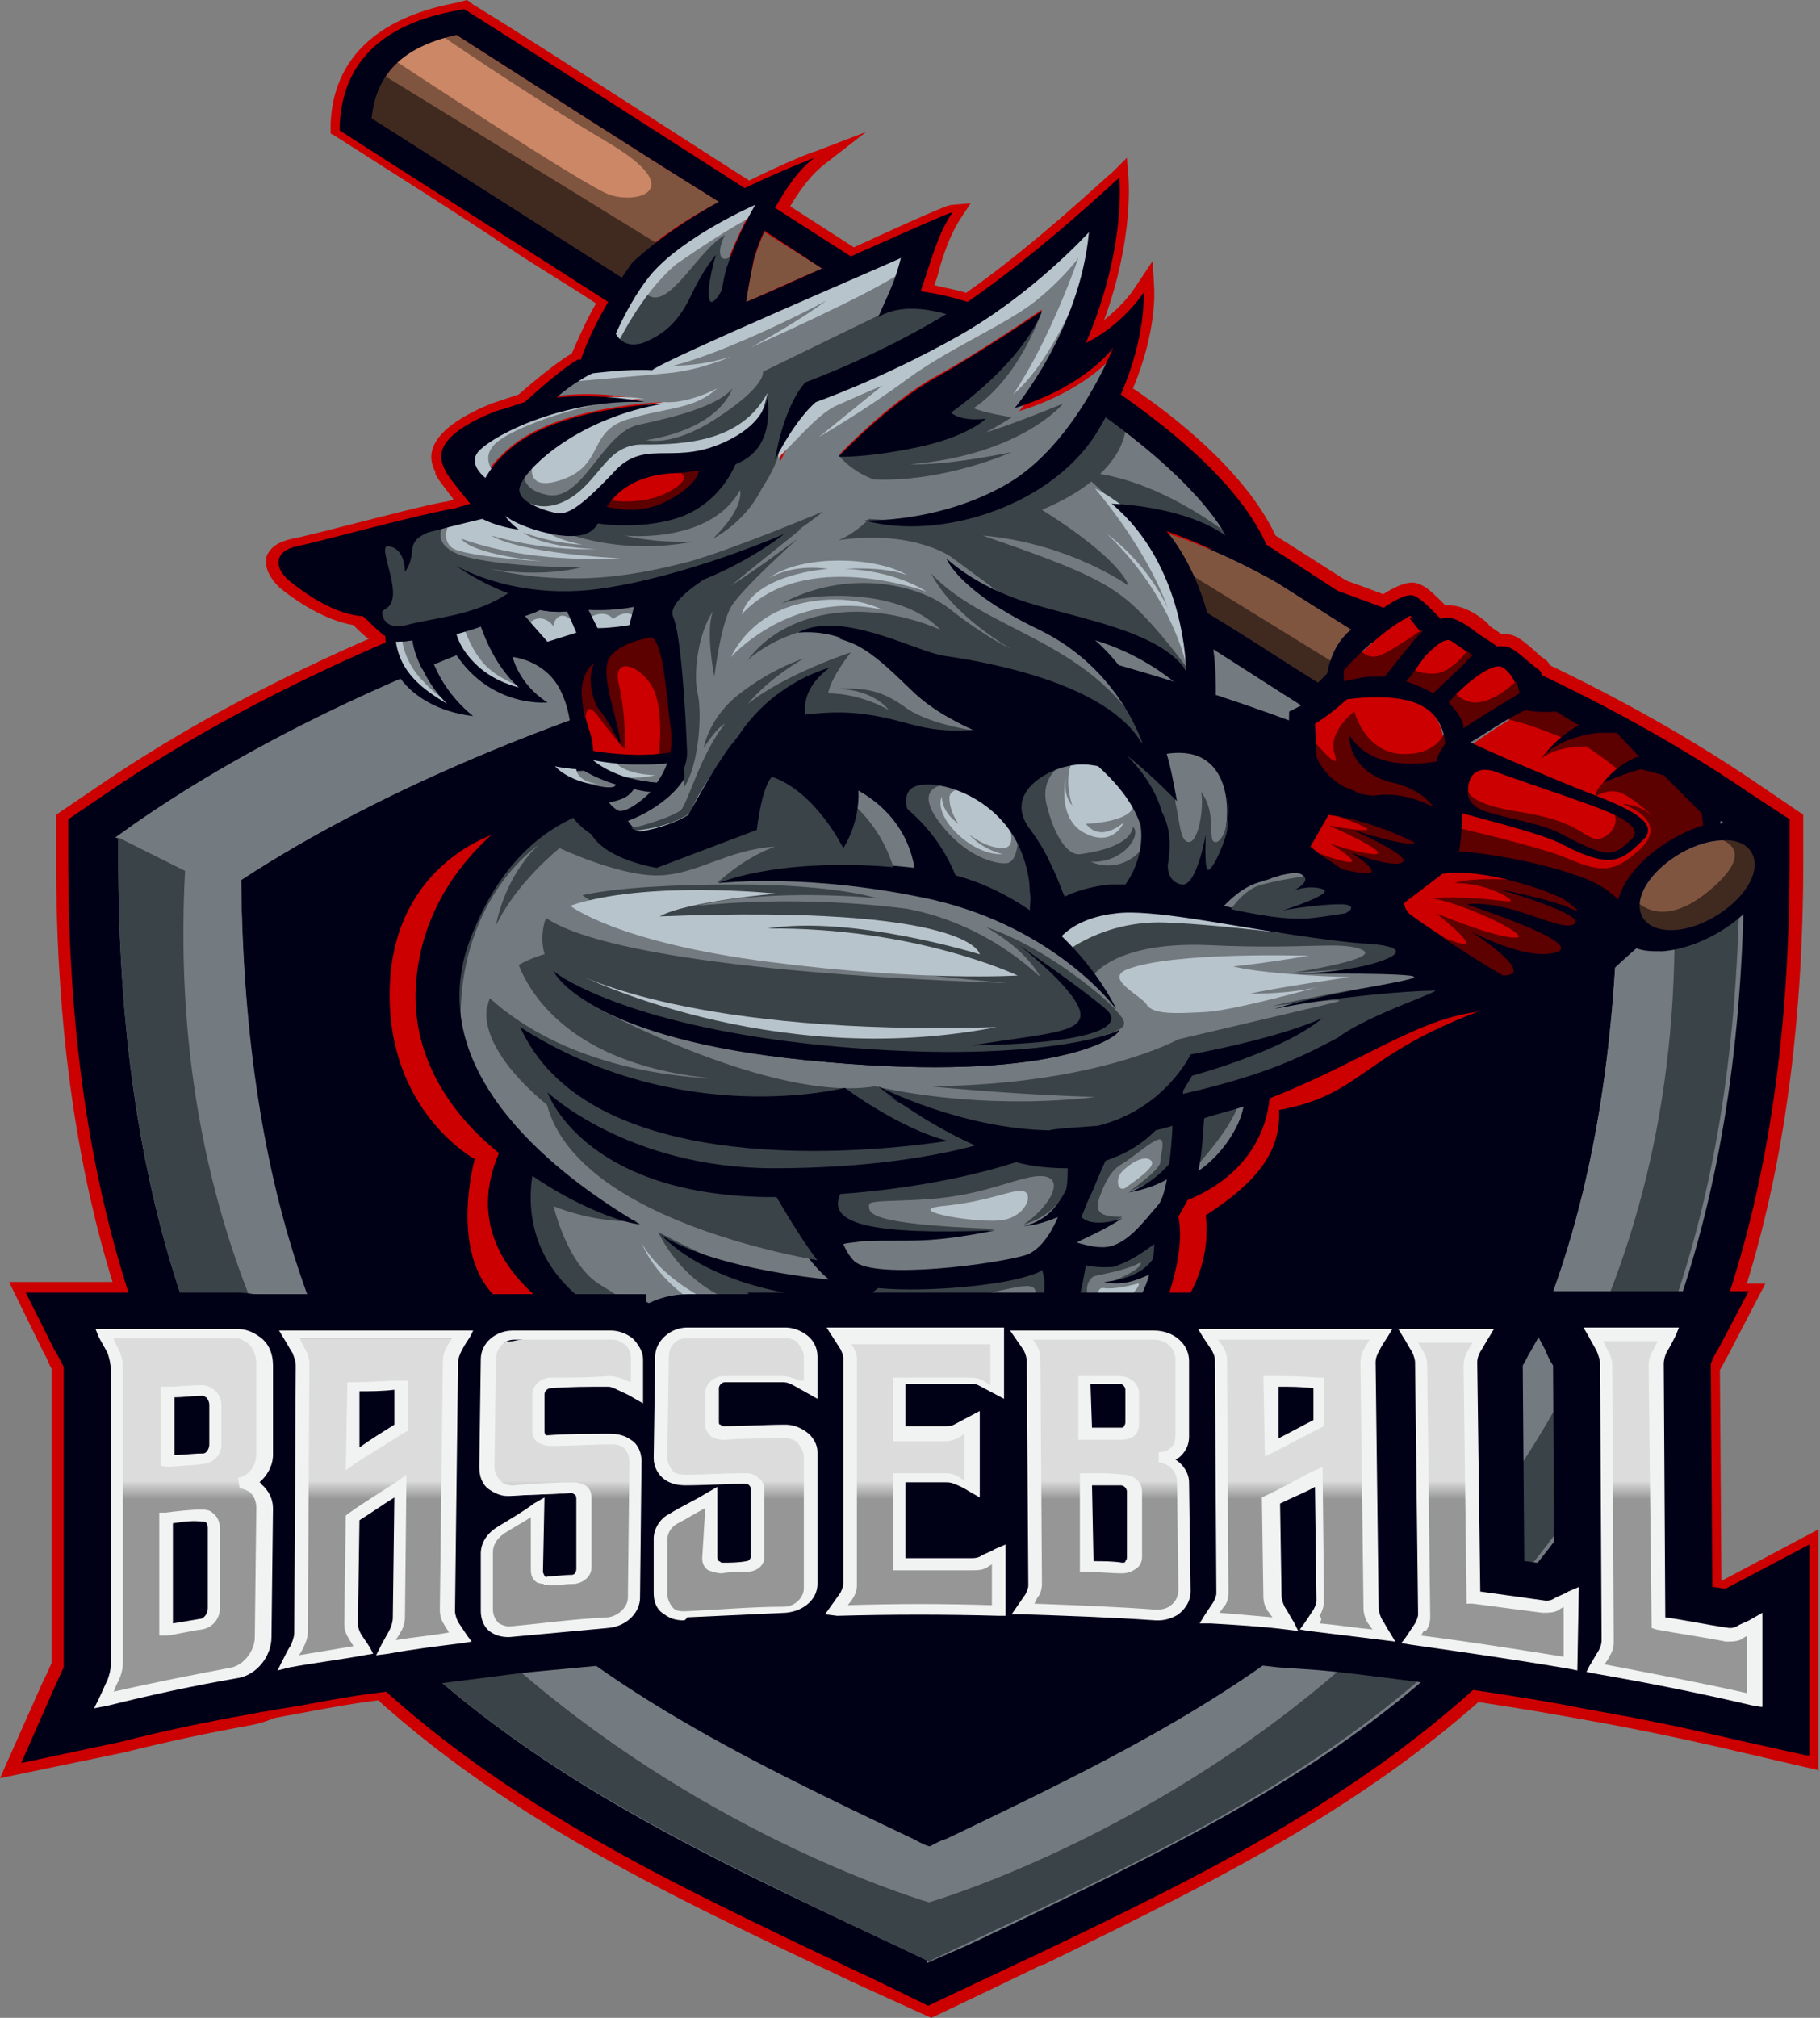<svg width="120" height="133" viewBox="0 0 120 133" fill="none" xmlns="http://www.w3.org/2000/svg">
<rect x="0" y="0" width="120" height="133" fill="#808080" stroke="none"/>
<g clip-path="url(#clip0_97_1522)">
<path d="M15.6 88C16.6 88 17.4 88.9 17.4 90C17.4 92 17.4 93.9 17.4 95.9C17.4 96.9 16.7 97.7 15.8 97.8C16.7 97.7 17.4 98.5 17.4 99.4C17.4 102.2 17.4 105.1 17.3 107.9C17.3 109 16.5 110.1 15.4 110.3C12.5 110.8 9.7 111.4 6.8 112.1C7 111.7 7.2 111.2 7.4 110.8C7.6 110.5 7.6 110.1 7.6 109.7C7.6 103.2 7.6 96.7 7.6 90.2C7.6 89.8 7.5 89.4 7.3 89.1C7.1 88.7 6.9 88.4 6.7 88C9.8 88 12.7 88 15.6 88ZM14.1 95.1C14.1 94.2 14.1 93.4 14.1 92.5C14.1 92 13.7 91.6 13.3 91.6C12.5 91.6 11.8 91.7 11 91.7C11 93.2 11 94.7 11 96.2C11.8 96.1 12.6 96.1 13.3 96C13.8 96.1 14.1 95.6 14.1 95.1ZM13.3 107C13.8 106.9 14.1 106.5 14.1 105.9C14.1 104.1 14.1 102.4 14.1 100.6C14.1 100.1 13.7 99.7 13.3 99.8C12.5 99.9 11.8 100 11 100C11 102.4 11 104.9 11 107.3C11.7 107.3 12.5 107.1 13.3 107Z" fill="white"/>
<path d="M29.5 106.2C29.5 106.5 29.6 106.8 29.7 107C29.9 107.3 30.1 107.6 30.3 107.9C28.7 108.1 27 108.3 25.4 108.6C25.6 108.2 25.8 107.9 26 107.5C26.2 107.2 26.2 106.9 26.2 106.6C26.2 103.7 26.3 100.8 26.3 98C25.2 98.7 24.2 99.4 23.1 100.1C23.1 102.4 23.1 104.7 23 107.1C23 107.4 23.1 107.7 23.2 108C23.4 108.3 23.6 108.6 23.8 108.9C22.2 109.2 20.5 109.4 18.9 109.7C19.1 109.3 19.3 108.9 19.5 108.6C19.7 108.3 19.7 108 19.7 107.7C19.7 101.8 19.8 95.9 19.8 90.1C19.8 89.8 19.7 89.5 19.6 89.2C19.4 88.9 19.2 88.5 19 88.2C22.8 88.2 26.6 88.2 30.4 88.2C30.2 88.5 30 88.8 29.8 89.2C29.6 89.5 29.6 89.8 29.6 90C29.7 95.3 29.6 100.7 29.5 106.2ZM26.4 94.1C26.4 93.2 26.4 92.2 26.4 91.3C25.4 91.3 24.3 91.4 23.3 91.4C23.3 93 23.3 94.6 23.3 96.2C24.3 95.5 25.3 94.8 26.4 94.1Z" fill="white"/>
<path d="M39.2 88C39.6 88 40 88 40.4 88C41.3 88 42 88.7 42 89.5C42 90.3 42 91 42 91.8C41.7 91.6 41.4 91.5 41 91.3C40.7 91.2 40.4 91.1 40.1 91.1C38.8 91.1 37.6 91.1 36.3 91.2C35.9 91.2 35.5 91.5 35.5 92C35.5 92.8 35.5 93.6 35.5 94.4C35.5 94.8 35.8 95.1 36.2 95.1C37.6 95 38.9 95 40.3 95C41.2 95 41.9 95.6 41.9 96.5C41.9 99.5 41.8 102.5 41.8 105.5C41.8 106.3 41 107.1 40.1 107.2C37.9 107.4 35.8 107.6 33.6 107.8C32.7 107.9 32 107.3 32 106.4C32 105.1 32 103.8 32 102.6C32 102 32.3 101.5 32.8 101.1C33.6 100.6 34.5 100.1 35.3 99.6C35.3 101 35.3 102.4 35.3 103.8C35.3 104.2 35.7 104.5 36.1 104.5C36.6 104.5 37.2 104.4 37.7 104.4C38.1 104.4 38.4 104 38.4 103.7C38.4 102.2 38.4 100.6 38.4 99.1C38.4 98.7 38.1 98.4 37.6 98.4C36.3 98.5 34.9 98.5 33.6 98.6C32.7 98.7 32 98 32 97.1C32 94.7 32.1 92.4 32.1 90C32.1 89.1 32.9 88.4 33.8 88.4C35.7 88 37.5 88 39.2 88Z" fill="white"/>
<path d="M50.7 88C51.1 88 51.5 88 51.9 88C52.8 88 53.5 88.7 53.5 89.5C53.5 90.2 53.5 91 53.5 91.7C53.2 91.5 52.9 91.4 52.5 91.2C52.2 91.1 51.9 91 51.6 91C50.3 91 49.1 91 47.8 91C47.4 91 47 91.3 47 91.7C47 92.4 47 93.2 47 93.9C47 94.3 47.3 94.5 47.7 94.5C49.1 94.5 50.4 94.4 51.8 94.4C52.7 94.4 53.5 95 53.4 95.9C53.4 98.8 53.4 101.7 53.4 104.6C53.4 105.4 52.6 106.1 51.7 106.1C49.5 106.2 47.4 106.3 45.2 106.4C44.3 106.5 43.5 105.8 43.6 105C43.6 103.8 43.6 102.6 43.6 101.4C43.6 100.9 43.9 100.3 44.4 100C45.2 99.5 46.1 99.1 46.9 98.6C46.9 99.9 46.9 101.2 46.9 102.5C46.9 102.9 47.3 103.2 47.7 103.2C48.2 103.2 48.8 103.2 49.3 103.1C49.7 103.1 50 102.8 50 102.4C50 100.9 50 99.5 50 98C50 97.6 49.7 97.3 49.2 97.3C47.9 97.3 46.5 97.4 45.2 97.4C44.3 97.4 43.5 96.8 43.6 95.9C43.6 93.7 43.6 91.4 43.7 89.2C43.7 88.4 44.5 87.7 45.4 87.7C47.1 88 48.9 88 50.7 88Z" fill="white"/>
<path d="M65.7 88C65.7 89.2 65.7 90.4 65.7 91.7C65.4 91.5 65 91.3 64.7 91.2C64.5 91.1 64.2 91 63.9 91C62.3 91 60.8 91 59.2 91C59.2 92.2 59.2 93.3 59.2 94.5C60.2 94.5 61.2 94.5 62.2 94.5C62.5 94.5 62.8 94.4 63 94.3C63.3 94.1 63.7 93.9 64 93.8C64 95.3 64 96.7 64 98.2C63.7 98 63.3 97.8 63 97.7C62.8 97.6 62.5 97.5 62.2 97.5C61.2 97.5 60.2 97.5 59.2 97.5C59.2 99.4 59.2 101.3 59.2 103.2C60.8 103.2 62.3 103.2 63.9 103.2C64.2 103.2 64.5 103.1 64.7 103C65 102.8 65.4 102.7 65.7 102.5C65.7 103.7 65.7 104.9 65.7 106.2C62.1 106.1 58.6 106.1 55 106.2C55.2 105.9 55.4 105.6 55.6 105.3C55.7 105.1 55.8 104.8 55.8 104.6C55.8 99.6 55.8 94.7 55.8 89.7C55.8 89.4 55.7 89.2 55.6 89C55.4 88.7 55.2 88.4 55 88.1C58.7 88 62.2 88 65.7 88Z" fill="white"/>
<path d="M76.2 88C77.2 88 78.1 88.8 78.1 89.7C78.1 91.4 78.1 93 78.1 94.7C78.1 95.5 77.4 96.2 76.5 96.2C77.4 96.2 78.1 96.9 78.2 97.7C78.2 100.1 78.2 102.5 78.3 104.9C78.3 105.9 77.5 106.6 76.4 106.5C73.5 106.3 70.6 106.2 67.6 106.1C67.8 105.8 68 105.5 68.2 105.2C68.4 105 68.4 104.7 68.4 104.4C68.4 99.5 68.4 94.5 68.3 89.6C68.3 89.3 68.2 89 68 88.8C67.8 88.5 67.6 88.2 67.4 88C70.3 88 73.2 88 76.2 88ZM74.7 93.8C74.7 93.1 74.7 92.4 74.7 91.7C74.7 91.3 74.3 90.9 73.9 90.9C73.1 90.9 72.4 90.9 71.6 90.9C71.6 92.1 71.6 93.3 71.6 94.5C72.4 94.5 73.2 94.5 73.9 94.5C74.4 94.5 74.7 94.2 74.7 93.8ZM74 103.3C74.5 103.3 74.8 103 74.8 102.6C74.8 101.2 74.8 99.7 74.8 98.3C74.8 97.9 74.4 97.6 74 97.5C73.2 97.5 72.4 97.5 71.6 97.4C71.6 99.3 71.6 101.2 71.6 103.2C72.4 103.3 73.2 103.3 74 103.3Z" fill="white"/>
<path d="M90.5 105.9C90.5 106.2 90.6 106.5 90.7 106.8C90.9 107.1 91.1 107.5 91.3 107.8C89.7 107.6 88 107.4 86.3 107.2C86.5 106.9 86.7 106.6 86.9 106.3C87.1 106.1 87.1 105.8 87.1 105.5C87.1 102.8 87 100.1 87 97.3C86 97.8 84.9 98.3 83.9 98.9C83.9 101 83.9 103.1 84 105.2C84 105.5 84.1 105.8 84.2 106C84.4 106.3 84.6 106.7 84.8 107C83.1 106.8 81.5 106.7 79.8 106.6C80 106.3 80.2 106 80.4 105.7C80.6 105.5 80.6 105.2 80.6 104.9C80.6 99.8 80.5 94.6 80.5 89.5C80.5 89.2 80.4 88.9 80.3 88.7C80.1 88.4 79.9 88.1 79.7 87.8C83.5 87.8 87.3 87.8 91.1 87.8C90.9 88.1 90.7 88.4 90.5 88.8C90.3 89.1 90.3 89.3 90.3 89.6C90.3 95.1 90.4 100.5 90.5 105.9ZM87 93.8C87 92.9 87 92 87 91.1C85.9 91.1 84.9 91.1 83.8 91C83.8 92.4 83.8 93.9 83.8 95.3C84.9 94.9 86 94.3 87 93.8Z" fill="white"/>
<path d="M102.5 105.7C102.8 105.5 103.2 105.4 103.5 105.2C103.5 106.7 103.5 108.1 103.5 109.6C100 109 96.5 108.5 93 108C93.2 107.7 93.4 107.4 93.6 107.1C93.7 106.9 93.8 106.6 93.8 106.3C93.7 100.8 93.7 95.3 93.6 89.7C93.6 89.4 93.5 89.1 93.4 88.9C93.2 88.6 93 88.2 92.8 87.9C94.4 87.9 96.1 87.9 97.7 87.9C97.5 88.2 97.3 88.6 97.1 88.9C97 89.2 96.9 89.4 96.9 89.7C97 94.8 97 100 97.1 105.1C98.6 105.3 100.2 105.5 101.7 105.7C102 105.9 102.3 105.8 102.5 105.7Z" fill="white"/>
<path d="M114.6 107.7C114.9 107.5 115.3 107.4 115.6 107.2C115.6 108.8 115.6 110.5 115.6 112.1C112.1 111.3 108.7 110.6 105.2 110C105.4 109.7 105.6 109.3 105.8 109C105.9 108.8 106 108.5 106 108.2C106 102.1 105.9 96.1 105.9 90C105.9 89.7 105.8 89.4 105.7 89.1C105.5 88.7 105.3 88.4 105.1 88C106.7 88 108.4 88 110 88C109.8 88.4 109.6 88.8 109.4 89.1C109.3 89.4 109.2 89.7 109.2 90C109.2 95.7 109.3 101.3 109.3 107C110.8 107.3 112.4 107.5 113.9 107.8C114.1 107.9 114.4 107.8 114.6 107.7Z" fill="white"/>
<path d="M0 117.2L2.8 110.9C3 110.5 3.2 110.1 3.4 109.6V90.2C3.2 89.9 3.1 89.5 2.9 89.2L0.6 84.5H15.8C17.4 84.5 18.8 85 20 85.9C21.3 86.9 22 88.4 22 90V95.9C22 96.5 21.9 97.1 21.6 97.7C21.8 98.3 21.9 98.8 21.9 99.5L21.8 108C21.8 110.7 19.6 113.1 16.6 113.7C13.8 114.2 11 114.8 8.2 115.5L0 117.2Z" fill="#CC0000"/>
<path d="M11.8 114.4L14.9 108.3C15.1 108 15.2 107.6 15.4 107.3L15.5 90.1C15.4 89.8 15.2 89.6 15.1 89.3L12.5 84.5H37.5L34.5 89.4C34.4 89.6 34.2 89.8 34.1 90.1L33.9 105.8C34 106 34.1 106.1 34.2 106.3L36.9 110.5L31 111.2C29.4 111.4 27.8 111.6 26.2 111.9L24.7 112.1C23.1 112.3 21.5 112.6 19.9 112.9L11.8 114.4Z" fill="#CC0000"/>
<path d="M33.5 111C32.1 111 30.8 110.6 29.8 109.9C28.5 109 27.7 107.6 27.7 106.1V102.3C27.7 101.3 28.1 100.3 28.7 99.5C28.1 98.7 27.7 97.7 27.7 96.7L27.8 89.6C27.8 86.8 30.5 84.6 33.8 84.6H43.5V85.4C43.8 85.6 44.2 85.8 44.5 86C45.7 86.9 46.4 88.3 46.3 89.6L46.2 96.3L46.1 105.3C46.1 107.9 43.7 110.1 40.5 110.4C38.4 110.6 36.3 110.8 34.2 111C34.1 111 33.8 111 33.5 111Z" fill="#CC0000"/>
<path d="M45.1 109.9C43.7 109.9 42.2 109.5 41.2 108.7C39.9 107.8 39.2 106.4 39.2 105V101.4C39.2 100.4 39.5 99.5 40.2 98.7C39.6 97.9 39.3 97 39.3 96.1L39.4 89.4C39.4 86.7 42.1 84.5 45.4 84.5H55V85.3C55.3 85.5 55.7 85.7 56 85.9C57.2 86.8 57.8 88.1 57.8 89.5V96V104.7C57.8 107.4 55.2 109.5 52 109.7C49.9 109.8 47.7 109.9 45.6 110C45.4 109.9 45.3 109.9 45.1 109.9Z" fill="#CC0000"/>
<path d="M47.8 109.7L51.6 104V90.1L48 84.6H70.2V98.2V109.6L65.7 109.5C62.2 109.4 58.7 109.4 55.3 109.5L47.8 109.7ZM51.9 90.4C51.9 90.5 51.9 90.5 51.9 90.4V90.4Z" fill="#CC0000"/>
<path d="M76.4 109.9C76.2 109.9 76.1 109.9 75.9 109.9C73.1 109.7 70.2 109.6 67.3 109.5L60.3 109.3L63.9 104V90L60.2 84.5H76.2C79.6 84.5 82.4 86.8 82.4 89.6V94.6C82.4 95.1 82.3 95.6 82.1 96.1C82.3 96.6 82.4 97.1 82.4 97.6L82.5 104.8C82.5 106.3 81.8 107.6 80.5 108.6C79.4 109.4 77.9 109.9 76.4 109.9Z" fill="#CC0000"/>
<path d="M98.6 112.2L90.6 111.2C89 111 87.4 110.8 85.8 110.7L84.3 110.6C82.7 110.4 81.1 110.3 79.4 110.2L72.9 109.7L76 105.1C76.1 105 76.2 104.8 76.3 104.7L76.2 90.2C76.1 90 76 89.8 75.8 89.7L72.5 84.7H98L95 89.4C94.9 89.6 94.7 89.8 94.6 90L94.8 105.5C95 105.8 95.1 106 95.3 106.3L98.6 112.2Z" fill="#CC0000"/>
<path d="M107.9 113.9L102.5 113C99.1 112.4 95.6 111.9 92.2 111.4L86.3 110.6L89 106.4C89.1 106.2 89.2 106.1 89.3 105.9L89.1 90.1C89 89.9 88.8 89.7 88.7 89.4L85.7 84.5H104.4L101.6 89.4C101.5 89.6 101.3 89.9 101.2 90.1L101.3 102.2L107.7 99L107.9 113.9Z" fill="#CC0000"/>
<path d="M120 116.7L114.4 115.4C111 114.6 107.6 113.9 104.2 113.3L98.9 112.3L101.2 108.4C101.3 108.2 101.5 108 101.6 107.8L101.5 90.2C101.3 89.9 101.2 89.6 101 89.4L98.3 84.6H116.4L113.9 89.4C113.7 89.7 113.6 90 113.4 90.3L113.5 104.2L119.9 100.8V116.7H120Z" fill="#CC0000"/>
<path d="M15.6 88C16.6 88 17.4 88.9 17.4 90C17.4 92 17.4 93.9 17.4 95.9C17.4 96.9 16.7 97.7 15.8 97.8C16.7 97.7 17.4 98.5 17.4 99.4C17.4 102.2 17.4 105.1 17.3 107.9C17.3 109 16.5 110.1 15.4 110.3C12.5 110.8 9.7 111.4 6.8 112.1C7 111.7 7.2 111.2 7.4 110.8C7.6 110.5 7.6 110.1 7.6 109.7C7.6 103.2 7.6 96.7 7.6 90.2C7.6 89.8 7.5 89.4 7.3 89.1C7.1 88.7 6.9 88.4 6.7 88C9.8 88 12.7 88 15.6 88ZM14.1 95.1C14.1 94.2 14.1 93.4 14.1 92.5C14.1 92 13.7 91.6 13.3 91.6C12.5 91.6 11.8 91.7 11 91.7C11 93.2 11 94.7 11 96.2C11.8 96.1 12.6 96.1 13.3 96C13.8 96.1 14.1 95.6 14.1 95.1ZM13.3 107C13.8 106.9 14.1 106.5 14.1 105.9C14.1 104.1 14.1 102.4 14.1 100.6C14.1 100.1 13.7 99.7 13.3 99.8C12.5 99.9 11.8 100 11 100C11 102.4 11 104.9 11 107.3C11.7 107.3 12.5 107.1 13.3 107Z" fill="url(#paint0_linear_97_1522)"/>
<path d="M29.5 106.2C29.5 106.5 29.6 106.8 29.7 107C29.9 107.3 30.1 107.6 30.3 107.9C28.7 108.1 27 108.3 25.4 108.6C25.6 108.2 25.8 107.9 26 107.5C26.2 107.2 26.2 106.9 26.2 106.6C26.2 103.7 26.3 100.8 26.3 98C25.2 98.7 24.2 99.4 23.1 100.1C23.1 102.4 23.1 104.7 23 107.1C23 107.4 23.1 107.7 23.2 108C23.4 108.3 23.6 108.6 23.8 108.9C22.2 109.2 20.5 109.4 18.9 109.7C19.1 109.3 19.3 108.9 19.5 108.6C19.7 108.3 19.7 108 19.7 107.7C19.7 101.8 19.8 95.9 19.8 90.1C19.8 89.8 19.7 89.5 19.6 89.2C19.4 88.9 19.2 88.5 19 88.2C22.8 88.2 26.6 88.2 30.4 88.2C30.2 88.5 30 88.8 29.8 89.2C29.6 89.5 29.6 89.8 29.6 90C29.7 95.3 29.6 100.7 29.5 106.2ZM26.4 94.1C26.4 93.2 26.4 92.2 26.4 91.3C25.4 91.3 24.3 91.4 23.3 91.4C23.3 93 23.3 94.6 23.3 96.2C24.3 95.5 25.3 94.8 26.4 94.1Z" fill="url(#paint1_linear_97_1522)"/>
<path d="M39.2 88C39.6 88 40 88 40.4 88C41.3 88 42 88.7 42 89.5C42 90.3 42 91 42 91.8C41.7 91.6 41.4 91.5 41 91.3C40.7 91.2 40.4 91.1 40.1 91.1C38.8 91.1 37.6 91.1 36.3 91.2C35.9 91.2 35.5 91.5 35.5 92C35.5 92.8 35.5 93.6 35.5 94.4C35.5 94.8 35.8 95.1 36.2 95.1C37.6 95 38.9 95 40.3 95C41.2 95 41.9 95.6 41.9 96.5C41.9 99.5 41.8 102.5 41.8 105.5C41.8 106.3 41 107.1 40.1 107.2C37.9 107.4 35.8 107.6 33.6 107.8C32.7 107.9 32 107.3 32 106.4C32 105.1 32 103.8 32 102.6C32 102 32.3 101.5 32.8 101.1C33.6 100.6 34.5 100.1 35.3 99.6C35.3 101 35.3 102.4 35.3 103.8C35.3 104.2 35.7 104.5 36.1 104.5C36.6 104.5 37.2 104.4 37.7 104.4C38.1 104.4 38.4 104 38.4 103.7C38.4 102.2 38.4 100.6 38.4 99.1C38.4 98.7 38.1 98.4 37.6 98.4C36.3 98.5 34.9 98.5 33.6 98.6C32.7 98.7 32 98 32 97.1C32 94.7 32.1 92.4 32.1 90C32.1 89.1 32.9 88.4 33.8 88.4C35.7 88 37.5 88 39.2 88Z" fill="url(#paint2_linear_97_1522)"/>
<path d="M50.7 88C51.1 88 51.5 88 51.9 88C52.8 88 53.5 88.7 53.5 89.5C53.5 90.2 53.5 91 53.5 91.7C53.2 91.5 52.9 91.4 52.5 91.2C52.2 91.1 51.9 91 51.6 91C50.3 91 49.1 91 47.8 91C47.4 91 47 91.3 47 91.7C47 92.4 47 93.2 47 93.9C47 94.3 47.3 94.5 47.7 94.5C49.1 94.5 50.4 94.4 51.8 94.4C52.7 94.4 53.5 95 53.4 95.9C53.4 98.8 53.4 101.7 53.4 104.6C53.4 105.4 52.6 106.1 51.7 106.1C49.5 106.2 47.4 106.3 45.2 106.4C44.3 106.5 43.5 105.8 43.6 105C43.6 103.8 43.6 102.6 43.6 101.4C43.6 100.9 43.9 100.3 44.4 100C45.2 99.5 46.1 99.1 46.9 98.6C46.9 99.9 46.9 101.2 46.9 102.5C46.9 102.9 47.3 103.2 47.7 103.2C48.2 103.2 48.8 103.2 49.3 103.1C49.7 103.1 50 102.8 50 102.4C50 100.9 50 99.5 50 98C50 97.6 49.7 97.3 49.2 97.3C47.9 97.3 46.5 97.4 45.2 97.4C44.3 97.4 43.5 96.8 43.6 95.9C43.6 93.7 43.6 91.4 43.7 89.2C43.7 88.4 44.5 87.7 45.4 87.7C47.1 88 48.9 88 50.7 88Z" fill="url(#paint3_linear_97_1522)"/>
<path d="M65.7 88C65.7 89.2 65.7 90.4 65.7 91.7C65.4 91.5 65 91.3 64.7 91.2C64.5 91.1 64.2 91 63.9 91C62.3 91 60.8 91 59.2 91C59.2 92.2 59.2 93.3 59.2 94.5C60.2 94.5 61.2 94.5 62.2 94.5C62.5 94.5 62.8 94.4 63 94.3C63.3 94.1 63.7 93.9 64 93.8C64 95.3 64 96.7 64 98.2C63.7 98 63.3 97.8 63 97.7C62.8 97.6 62.5 97.5 62.2 97.5C61.2 97.5 60.2 97.5 59.2 97.5C59.2 99.4 59.2 101.3 59.2 103.2C60.8 103.2 62.3 103.2 63.9 103.2C64.2 103.2 64.5 103.1 64.7 103C65 102.8 65.4 102.7 65.7 102.5C65.7 103.7 65.7 104.9 65.7 106.2C62.1 106.1 58.6 106.1 55 106.2C55.2 105.9 55.4 105.6 55.6 105.3C55.7 105.1 55.8 104.8 55.8 104.6C55.8 99.6 55.8 94.7 55.8 89.7C55.8 89.4 55.7 89.2 55.6 89C55.4 88.7 55.2 88.4 55 88.1C58.7 88 62.2 88 65.7 88Z" fill="url(#paint4_linear_97_1522)"/>
<path d="M76.2 88C77.2 88 78.1 88.8 78.1 89.7C78.1 91.4 78.1 93 78.1 94.7C78.1 95.5 77.4 96.2 76.5 96.2C77.4 96.2 78.1 96.9 78.2 97.7C78.2 100.1 78.2 102.5 78.3 104.9C78.3 105.9 77.5 106.6 76.4 106.5C73.5 106.3 70.6 106.2 67.6 106.1C67.8 105.8 68 105.5 68.2 105.2C68.4 105 68.4 104.7 68.4 104.4C68.4 99.5 68.4 94.5 68.3 89.6C68.3 89.3 68.2 89 68 88.8C67.8 88.5 67.6 88.2 67.4 88C70.3 88 73.2 88 76.2 88ZM74.7 93.8C74.7 93.1 74.7 92.4 74.7 91.7C74.7 91.3 74.3 90.9 73.9 90.9C73.1 90.9 72.4 90.9 71.6 90.9C71.6 92.1 71.6 93.3 71.6 94.5C72.4 94.5 73.2 94.5 73.9 94.5C74.4 94.5 74.7 94.2 74.7 93.8ZM74 103.3C74.5 103.3 74.8 103 74.8 102.6C74.8 101.2 74.8 99.7 74.8 98.3C74.8 97.9 74.4 97.6 74 97.5C73.2 97.5 72.4 97.5 71.6 97.4C71.6 99.3 71.6 101.2 71.6 103.2C72.4 103.3 73.2 103.3 74 103.3Z" fill="url(#paint5_linear_97_1522)"/>
<path d="M90.5 105.9C90.5 106.2 90.6 106.5 90.7 106.8C90.9 107.1 91.1 107.5 91.3 107.8C89.7 107.6 88 107.4 86.3 107.2C86.5 106.9 86.7 106.6 86.9 106.3C87.1 106.1 87.1 105.8 87.1 105.5C87.1 102.8 87 100.1 87 97.3C86 97.8 84.9 98.3 83.9 98.9C83.9 101 83.9 103.1 84 105.2C84 105.5 84.1 105.8 84.2 106C84.4 106.3 84.6 106.7 84.8 107C83.1 106.8 81.5 106.7 79.8 106.6C80 106.3 80.2 106 80.4 105.7C80.6 105.5 80.6 105.2 80.6 104.9C80.6 99.8 80.5 94.6 80.5 89.5C80.5 89.2 80.4 88.9 80.3 88.7C80.1 88.4 79.9 88.1 79.7 87.8C83.5 87.8 87.3 87.8 91.1 87.8C90.9 88.1 90.7 88.4 90.5 88.8C90.3 89.1 90.3 89.3 90.3 89.6C90.3 95.1 90.4 100.5 90.5 105.9ZM87 93.8C87 92.9 87 92 87 91.1C85.9 91.1 84.9 91.1 83.8 91C83.8 92.4 83.8 93.9 83.8 95.3C84.9 94.9 86 94.3 87 93.8Z" fill="url(#paint6_linear_97_1522)"/>
<path d="M102.5 105.7C102.8 105.5 103.2 105.4 103.5 105.2C103.5 106.7 103.5 108.1 103.5 109.6C100 109 96.5 108.5 93 108C93.2 107.7 93.4 107.4 93.6 107.1C93.7 106.9 93.8 106.6 93.8 106.3C93.7 100.8 93.7 95.3 93.6 89.7C93.6 89.4 93.5 89.1 93.4 88.9C93.2 88.6 93 88.2 92.8 87.9C94.4 87.9 96.1 87.9 97.7 87.9C97.5 88.2 97.3 88.6 97.1 88.9C97 89.2 96.9 89.4 96.9 89.7C97 94.8 97 100 97.1 105.1C98.6 105.3 100.2 105.5 101.7 105.7C102 105.9 102.3 105.8 102.5 105.7Z" fill="url(#paint7_linear_97_1522)"/>
<path d="M114.6 107.7C114.9 107.5 115.3 107.4 115.6 107.2C115.6 108.8 115.6 110.5 115.6 112.1C112.1 111.3 108.7 110.6 105.2 110C105.4 109.7 105.6 109.3 105.8 109C105.9 108.8 106 108.5 106 108.2C106 102.1 105.9 96.1 105.9 90C105.9 89.7 105.8 89.4 105.7 89.1C105.5 88.7 105.3 88.4 105.1 88C106.7 88 108.4 88 110 88C109.8 88.4 109.6 88.8 109.4 89.1C109.3 89.4 109.2 89.7 109.2 90C109.2 95.7 109.3 101.3 109.3 107C110.8 107.3 112.4 107.5 113.9 107.8C114.1 107.9 114.4 107.8 114.6 107.7Z" fill="url(#paint8_linear_97_1522)"/>
<path d="M117.2 54.8C116.6 54.1 115.6 53.7 114.3 53.7H114.2C114.2 53.4 114 53.1 113.8 52.8C112.4 51.5 111.1 50.1 110.6 49.7L110.4 49.6H110.2L107.8 46.9H106.2L103.7 45.3H103.5C103.5 45.3 103 45.3 102.3 45.2C102.4 44.5 102.4 43.8 101.8 43.4C101.6 43.3 101.4 43.1 101.2 42.9C100.6 42.4 100 41.8 99.3 41.8C99.2 41.8 99.1 41.8 99 41.8C98.6 41.5 98.2 41.3 98.1 41.1C97.8 40.8 96.8 40 95.7 39.9C95.6 39.9 95.6 39.9 95.5 39.9C95.4 39.9 95.4 39.9 95.3 39.9C94.7 39.3 94.2 38.8 93.8 38.6C93.6 38.5 93.4 38.4 93.1 38.4C92.5 38.4 91.7 38.8 90.7 39.5L84.1 35.3C82.1 31 77.1 27.2 74.7 25.6C76.3 21.8 76.1 19.1 76.1 19L76 17.2L74.8 19C74.2 19.9 73.4 20.6 72.8 21.1C74.8 15.6 74.4 11.7 74.4 11.6L74.3 10.4L73.3 11.4C73.2 11.4 68.3 16.1 63.7 19.3C63.1 19.1 62.4 19 61.6 18.8C61.8 18.3 61.9 17.9 62 17.5C62.4 16.2 62.8 15.2 63.4 14.3L64 13.4L62.8 13.5C62.6 13.5 62.4 13.5 56.3 16.3L52.1 13.6C52.8 12.4 53.6 11.4 54.4 10.8L57.1 8.7L53.7 10C53.6 10 51.8 10.7 49.4 11.9C46.4 10 43.5 8.1 40.5 6.2C37.4 4.2 34.3 2.2 31.2 0.3L30.8 0L30 0.2C24.8 1.2 22 3.9 21.8 8.1V8.8L22 8.9C25.9 11.4 29.9 13.9 33.8 16.5C35.6 17.7 37.5 18.8 39.3 20C38.6 21.2 38.1 22.4 37.7 23.3C37 23.7 35.8 24.6 34.2 26C33.6 26.2 33 26.4 32.4 26.6C27.5 28.6 28.4 30.5 28.7 31.1V31.2C28.8 31.5 29.2 32 29.9 32.9L29.7 33C28 33.3 25.4 34 23 34.6C21.4 35 19.9 35.4 19.3 35.5C18.4 35.7 17.9 36 17.6 36.6C17.4 37.3 17.7 38 18.4 38.7C19.6 39.7 21.5 40.9 23.3 41.2C23.4 41.3 23.4 41.3 23.5 41.4C23.7 41.6 24 41.9 24.3 42.1C24.4 42.1 24.4 42.2 24.5 42.2L24.6 42.3C24.8 45.2 27.3 47.4 30.9 47.8L32.9 48L31.5 46.9C31.5 46.9 30.1 45.8 29.3 44.1C28.9 43.3 28.8 42.7 28.7 42.2C30.8 46.5 34.6 46.9 35.7 46.9C35.9 46.9 36.1 46.9 36.1 46.9L36.8 46.8C37 47.5 37.1 48.1 37.1 48.6C36.8 48.5 36.6 48.4 36.6 48.4L34.5 47.5L35.7 49.1C35.8 49.2 35.9 49.3 36 49.4C35.7 49.3 35.3 49.2 35 49.1L33.2 48.4L34.1 49.8C34.1 49.8 34.8 50.8 35.9 51.7C33.4 53 27 57.2 26.8 65.2C26.6 70.1 29.6 73.7 32.2 76C30.3 80.6 32.4 84.7 38.2 88C41.9 90 43.3 92.3 43.8 93.9L42.7 95.7V97.9L43.2 98C43.3 98 49.5 99.2 57.4 99.2C58.8 99.2 60.3 99.2 61.6 99.1C71.2 98.5 75.7 96.3 76.4 95.3L76.5 95.2V95C76.3 93.6 76.1 92.8 75.4 91.9C75.8 90.7 75.9 89.5 75.9 88.6C76.2 88.4 76.4 88.2 76.7 87.9V87.8C76.8 87.6 78.9 83.4 78.4 80.2C78.6 79.9 78.7 79.6 78.9 79.3C82 78 84 75.5 84.4 72.6C86.8 71.6 88.8 70.6 90.6 69.7C93.7 68.1 96.2 66.9 99 66.9C99.1 66.9 99.2 66.9 99.3 66.9C100.2 67.1 101 67.3 101.7 67.3C102.5 67.3 103.3 67.1 104 66.8H104.1L104.3 66.6C105.6 65.4 107 64.1 108.3 62.9C108.6 63 109 63 109.4 63C109.5 63 109.7 63 109.8 63C112.7 62.8 116 60.7 117.3 58.2C118 56.9 117.9 55.6 117.2 54.8ZM80.8 43.9C82.2 44.8 83.5 45.6 84.8 46.4L84.4 46.6V46.8C84.4 46.9 84.3 49.2 84.7 50.3C85 51 85.7 51.8 86.2 52.5C86 52.8 85.5 53.3 85.3 53.9C85 54.5 84.6 54.8 84.6 54.8L84.3 55.1L84.5 55.4C84.5 55.4 84.6 55.5 84.7 55.7C84.1 56.1 83.5 56.2 83 56.4C82.9 56.4 82.8 56.5 82.7 56.5C83.3 54.4 83.6 51.9 82.6 50C82.1 49.1 81.5 48.4 80.8 47.9V47.5C80.8 46.3 80.9 45.1 80.8 43.9ZM78.8 46.9C77.8 46.5 76.8 46.3 76.1 46.3C75.5 45.1 74.9 44.2 74.3 43.5C76.5 44.6 78 46 78.8 46.9ZM36.5 45.8C35.6 45.3 35.1 44.6 34.8 44C35.3 44.2 35.9 44.7 36.3 45.4C36.5 45.6 36.5 45.7 36.5 45.8Z" fill="#CC0000"/>
<path d="M57 131C55.9 130.5 54.9 130 53.8 129.5C41.8 123.8 29.5 117.9 19.8 106.9C14.6 101 10.7 94.2 8 86.3C5.1 77.7 3.7 68 3.7 56.6V53.7L6.5 51.8C18 43.9 31.8 38.8 41.3 35.8C51.6 32.7 59.2 31.3 59.6 31.3L61.3 31L63 31.3C63.3 31.4 71 32.7 81.3 35.8C90.9 38.7 104.6 43.9 116.1 51.8L118.9 53.7V56.6C118.9 68 117.5 77.8 114.6 86.4C111.9 94.3 108.1 101 102.8 106.9C93.1 117.8 80.7 123.7 68.8 129.5H68.7C67.7 130 66.6 130.5 65.6 131L61.4 133L57 131Z" fill="#CC0000"/>
<path d="M57.5 130.4C56.4 129.9 55.4 129.4 54.3 128.9C42.4 123.2 30.1 117.4 20.5 106.5C15.3 100.6 11.5 94 8.8 86.2C5.9 77.6 4.5 68 4.5 56.6V54L7 52.3C18.4 44.5 32.1 39.3 41.6 36.5C51.8 33.4 59.4 32.1 59.7 32L61.2 31.7L62.7 32C63 32.1 70.6 33.4 80.8 36.5C90.3 39.4 104 44.5 115.4 52.3L118 54V56.6C118 68 116.6 77.7 113.7 86.2C111.1 94 107.2 100.7 102 106.5C92.4 117.3 80.1 123.2 68.2 128.9C67.1 129.4 66.1 129.9 65 130.4L61.2 132.2L57.5 130.4Z" fill="#000017"/>
<path d="M19.1 59.2C19.9 98.7 39 108.2 61.2 118.8C83.4 108.2 102.5 98.7 103.3 59.2C94 53.4 83.3 49.4 75.7 47.1C69.1 45.1 63.7 43.9 61.1 43.4C58.5 43.9 53.1 45.1 46.5 47.1C39.2 49.4 28.4 53.4 19.1 59.2Z" fill="#000017"/>
<path d="M61.3 129.3L59.2 128.3C58.1 127.8 57.1 127.3 56 126.8C44.4 121.3 32.4 115.5 23.2 105.1C18.2 99.5 14.5 93.1 12 85.6C9.2 77.3 7.8 67.8 7.8 56.6V55.2L9.2 54.2C20.2 46.6 33.6 41.6 42.8 38.8C52.8 35.8 60.1 34.5 60.5 34.4L61.4 34.3L62.3 34.4C62.6 34.5 70 35.7 80 38.8C89.2 41.6 102.6 46.6 113.6 54.2L115 55.2V56.6C115 67.8 113.6 77.2 110.8 85.6C108.3 93.1 104.6 99.5 99.6 105.1C90.4 115.5 78.4 121.2 66.8 126.8C65.7 127.3 64.7 127.8 63.6 128.3L61.3 129.3ZM15.9 58C16.4 100.3 37.7 110.5 60.2 121.2C60.6 121.4 60.9 121.6 61.3 121.7C61.7 121.5 62 121.3 62.4 121.2C84.9 110.4 106.2 100.3 106.7 58C96.8 51.6 85.2 47.3 77 44.8C69.5 42.5 63.4 41.2 61.3 40.8C59.1 41.2 53.1 42.5 45.6 44.8C37.3 47.3 25.7 51.6 15.9 58Z" fill="#737B80"/>
<path d="M32.8 54.9C32.8 54.9 26 56.8 25.7 65C25.4 73.2 31.3 76.4 31.3 76.4C31.3 76.4 29.4 83.2 33.2 85.9C39 87.2 36 84.5 36 84.5C36 84.5 32.6 80.7 34.4 76C28 70.5 27.5 61 32.8 54.9Z" fill="#CC0000"/>
<path d="M78 86C78 86 79.9 83.6 79.5 80.1C84.5 76.9 84.7 74.4 84.1 71.4C83.2 71.9 82.6 71.9 82.6 71.9C82.6 71.9 82.5 77.7 77.6 78.5C76.6 81 76.7 81.8 76.7 81.8C76.7 81.8 76.5 85.7 76 86C77.8 86.1 78 86 78 86Z" fill="#CC0000"/>
<path d="M84.1 73.2C90.6 72.1 89.4 68.9 101.3 65.4C95.7 65.4 84.5 71.3 84.5 71.3L82.7 71.9C82.6 71.9 83.1 71.9 84.1 73.2Z" fill="#CC0000"/>
<path d="M113.4 54.2C102.4 46.6 89 41.6 79.8 38.8C69.8 35.8 62.5 34.5 62.1 34.4L61.2 34.3L60.3 34.4C60 34.5 52.6 35.7 42.6 38.8C33.4 41.6 20 46.6 9 54.2L7.6 55.2C7.6 55.2 9.7 55.8 11.2 56.3C13.3 114 61.1 125.5 61.1 125.5V129.4L63.2 128.4C64.3 127.9 65.3 127.4 66.4 126.9C78 121.4 90 115.6 99.2 105.2C104.2 99.6 107.9 93.2 110.4 85.7C113.2 77.4 114.6 67.9 114.6 56.7V55.3L113.4 54.2ZM62.4 121.3C62 121.5 61.7 121.7 61.3 121.8C60.9 121.6 60.6 121.4 60.2 121.3C37.6 110.5 16.3 100.3 15.9 58C25.7 51.6 37.4 47.3 45.6 44.7C53.1 42.4 59.2 41.1 61.3 40.7C63.5 41.1 69.5 42.4 77 44.7C85.2 47.2 96.8 51.5 106.7 58C106.2 100.3 84.9 110.5 62.4 121.3Z" fill="#737B80"/>
<path d="M12.2 57.4C10.6 56.6 7.8 55.2 7.8 55.2V56.6C7.8 67.8 9.2 77.2 12 85.6C14.5 93.1 18.2 99.5 23.2 105.1C32.4 115.5 44.4 121.2 56 126.8C57.1 127.3 58.1 127.8 59.2 128.3L61.3 129.3V125.4C61.3 125.4 9.4 110.6 12.2 57.4Z" fill="#3A4347"/>
<path d="M110.3 57.4C113.1 110.6 61.2 125.4 61.2 125.4V129.3L63.3 128.3C64.4 127.8 65.4 127.3 66.5 126.8C78.1 121.3 90.1 115.5 99.3 105.1C104.3 99.5 108 93.1 110.5 85.6C113.3 77.3 114.7 67.8 114.7 56.6V55.2C114.8 55.1 111.9 56.5 110.3 57.4Z" fill="#3A4347"/>
<path d="M49.2 19.9C50.8 19.2 52.5 18.4 54.2 17.7L50.4 15.3C49.9 16.4 49.7 17.2 49.7 17.2C49.5 18.1 49.3 19.1 49.2 19.9Z" fill="#805540"/>
<path d="M26.1 42.3C26.4 44.3 27.8 45.4 29.5 46.4C28.2 45.1 27.3 43.3 27.2 42.2C26.7 42.3 26.1 42.3 26.1 42.3Z" fill="#737B80"/>
<path d="M30.1 41.7C30.1 41.7 30.3 42.7 31.5 43.8C32.7 44.9 34.2 45.2 34.2 45.2C32.4 43.6 31.7 41.1 31.7 41.1C31.2 41.5 30.1 41.7 30.1 41.7Z" fill="#737B80"/>
<path d="M41.7 17.3C43.2 15.8 45.3 14.4 47.4 13.3C41.6 9.7 35.9 6 30.1 2.3C26.5 3.1 24.8 4.9 24.5 7.8C30 11.3 35.5 14.8 41 18.4C41.4 17.7 41.7 17.3 41.7 17.3Z" fill="#805540"/>
<path d="M47.2 20.8C47.3 19.8 47.5 18.5 47.9 17.4C48.6 15.5 49.7 13.5 49.7 13.5C49.7 13.5 45.1 15.5 42.9 18C41 20.1 40.2 22.7 39.9 23.5C40.3 23.5 40.8 23.4 41.3 23.4C42.7 22.8 44.8 21.9 47.2 20.8Z" fill="#737B80"/>
<path d="M38.4 46.3C38.7 48.1 39.1 48.4 39.1 49.5C40.5 49.7 42.3 49.9 44.2 49.6C44.3 49.1 44.3 48.5 44.2 47.8C44 45.6 43.8 42.7 43 42C43 42 40.7 42.3 40.2 43.6C39.7 44.9 41 47.9 41 49.2C41 49.2 40.3 47.7 39.7 47C39.1 46.3 38.8 44.6 39.3 43.8C39.2 43.7 38.1 44.3 38.4 46.3Z" fill="#CC0000"/>
<path d="M44.2 33C45.5 32.3 46 31.6 46.1 31.1C45.5 31.2 44.9 31.2 44.2 31.3C41.8 31.5 40.8 32.5 40 33.5C40.8 33.6 42.5 33.9 44.2 33Z" fill="#CC0000"/>
<path d="M39.9 38.8C45.5 38 52 35.3 52 35.3C52 35.3 49.9 36.9 46.7 38.3C45.8 38.9 44.3 40 44.7 40.8C45.2 42 45.5 47.1 45.6 49.6C45.7 52 42.6 53.7 41.4 54.1C41.6 54.4 41.9 54.8 42.5 54.9C42.5 54.9 44.3 54.7 45.7 53.8C45.7 53.8 47.1 51.1 48.5 49.2C49.9 47.3 53.1 45.8 53.1 45.8C53.1 45.8 51.4 46.8 50.7 48.2C50.7 48.2 53.1 46.9 56.6 47.2C60.1 47.5 60.7 48.6 64.6 48.3C64.6 48.3 62.2 47.4 60.3 45.6C58.4 43.7 56.4 41.6 52.9 41.9C52.9 41.9 56.1 41.1 58.7 42.7C61.3 44.3 62.7 44.4 66.5 44.8C70.2 45.3 74.2 46.9 75.7 49.4C75.7 49.4 74.2 44.3 68.8 41.7C63.4 39.1 62.7 37 62.7 37C62.7 37 64.5 38.8 68 39.9C71.5 41 76.8 41.8 78.5 44.4C78.5 44.4 78.5 37.6 73.6 33.4C73.6 33.4 78.3 33.5 81.1 35.5C81.1 35.5 79.7 32.5 73.2 27.7C73.1 27.9 73 28.2 72.8 28.4C69.9 33.4 62.3 35.8 57.3 34.5C57.3 34.5 62.2 34.7 66.7 32.1C71.2 29.5 73.7 23.1 73.7 23.1C73.7 23.1 72 25.6 67.2 27.1C67.2 27.1 71.5 22.1 72.1 15.5C72.1 15.5 68.4 19.5 63.4 22.4C58.4 25.2 54.1 26.7 54.1 26.7C54.1 26.7 52.8 27.6 51.4 30.5C51.4 30.5 51.8 27.1 53.4 25.4C53.4 25.4 58.1 23.7 62.7 20.9C61.5 20.5 59.7 20.2 58.2 21.1C58.9 19.6 59.2 18.8 59.7 17.2C59.3 17 43.9 23.5 43 24.3C41.4 24.2 39.2 24.5 39.1 24.5C39 24.5 37.6 25.2 36.7 26.1C39.9 25.7 42.5 26.4 42.5 26.4C37.4 26.2 32.8 28.4 31.6 29.6C31 30.3 31.4 30.9 32 31.4C32.2 30.9 32.7 30.3 33.5 29.6C36.7 26.7 43.8 26.5 43.8 26.5C38.3 27.4 34.8 30.6 34.3 31.9C33.8 33.2 36.6 33.7 36.6 33.7C37.4 33.9 38.3 33.3 40.4 31.1C42.5 28.9 44.3 30.6 47.4 29.2C50.6 27.9 50.6 26 50.6 26C51 28.6 50 29.9 48.5 30.5C48.1 31.4 47.2 32.7 45.7 33.6C43.7 34.7 40.7 34.5 39.4 34.4C39.3 34.5 39.2 34.6 39.2 34.7C38.2 35.8 34.7 34.8 33.6 34.1C33.5 34 33.4 34 33.3 33.9C33.5 34.2 33.8 34.5 34.2 34.8C34.2 34.8 33.1 34.7 31.8 34.1C31.8 34.1 30.2 34.5 28.2 35C26.5 35.7 27.6 36.4 26.7 37.6C26.7 37 26.5 36 25.6 35.9C24.8 35.8 26.6 39 25.6 39.9C25.5 40 25.4 40.1 25.2 40.2C25.2 40.7 25.5 41.5 26.8 41.1C28.6 40.6 31.3 40.5 33.5 39C31.4 38.3 30.4 37.3 30.4 37.3C30.4 37.3 34.2 39.7 39.9 38.8ZM61.7 24.8C64.8 23.1 68.7 20.4 68.7 20.4C68.7 20.4 67.7 23.4 62.7 27.1C62.7 27.1 63.3 27.8 65 27.5C65 27.5 63.8 28.7 60.4 29.4C57 30.2 55.3 30 55.3 30C55.3 30 58.6 26.5 61.7 24.8Z" fill="#737B80"/>
<path d="M79.6 40.4C82 41.9 84.5 43.5 86.9 45C87.1 44.8 87.3 44.5 87.5 44.4C87.6 43.9 87.9 42.4 89.1 41.5L84.2 38.4C84.2 38.4 80.6 36.3 76.8 35.1C76.8 35 78.6 36.8 79.6 40.4Z" fill="#805540"/>
<path d="M41.5 41.2L41.8 40C40.3 40.3 38.8 40.2 38.8 40.2L39.4 41.4C40.3 41.4 41.5 41.2 41.5 41.2Z" fill="#737B80"/>
<path d="M88.5 45C89 44.8 89.9 44.7 90.2 44.7C90.5 44.7 90.9 44.7 91.2 44.7C91.6 44.2 92.3 43.3 92.9 42.6C93.2 42.3 93.4 42 93.7 41.7L92.9 40.7C92.9 40.7 92.5 40.7 90.9 42C89.4 43.3 88.4 44.4 88.4 44.4C88.5 44.5 88.5 44.8 88.5 45Z" fill="#CC0000"/>
<path d="M94.5 45.7C95 45.2 96 44.3 96.7 43.6C96.8 43.5 97 43.3 97.1 43.2C96.6 42.9 95.8 42.3 95.6 42.2C95.2 42.1 94.7 42.5 94 43.2C93.6 43.7 93.1 44.4 92.7 44.9C93.4 45.1 94 45.4 94.5 45.7Z" fill="#CC0000"/>
<path d="M94.6 50.1C94.8 49.6 95 49.2 95.2 48.9C95.1 48.1 94.8 46.9 93.6 46.4C92.3 45.8 90 45.9 88.7 46C87.5 47.1 86.6 47.6 86.6 47.6L86.7 49.8C87.3 51.2 88.6 51.8 88.6 51.8C90.2 52.4 91 53.1 91.4 53.8C92.7 54.3 93.9 54.7 94.6 55C94.9 53.5 94.7 52 94.5 51.2C89 51.5 89 48.4 89 48.4C90.4 50.6 93.3 50.3 94.6 50.1Z" fill="#CC0000"/>
<path d="M95.4 46.3C96 46.8 96.4 47.4 96.4 48C98.2 46.8 99.6 46 100.1 45.7C100 45.2 99.8 44.5 99.1 44C98.3 43.5 96.3 45.4 95.4 46.3Z" fill="#CC0000"/>
<path d="M87.6 53.7L86.4 55.8C88.6 57.7 91.1 58.5 92.1 58.8L93.9 57.2C94.1 56.9 94.3 56.6 94.4 56.2C90.7 53.9 87.6 53.7 87.6 53.7Z" fill="#CC0000"/>
<path d="M86.8 60.5C88.6 60.2 89.8 60.1 90.6 60L91.1 59.5C88.9 58.8 87.3 57.7 86.3 56.7C85.5 57.3 84.6 57.5 83.1 58C81.9 58.4 81.1 59.2 80.7 59.7C83 60.3 85.1 60.7 86.8 60.5Z" fill="#737B80"/>
<path d="M79.3 59.4C79.7 58.5 81.5 54.7 80.7 51.9C79.9 49.2 77.5 49.6 76.8 49.7C77.1 50.7 77.3 51.7 77.5 52.9C77.5 52.9 74.8 48.7 70.5 46.7C69.4 46.2 68.4 45.8 67.4 45.6C69.8 46.6 70.6 47.6 70.6 47.6C67.9 45.9 64.4 45.8 62.7 45.9C63.7 46.9 65.8 48.3 68.9 48.4C68.9 48.4 67 49.3 63.7 49.2C67.4 50.1 71.5 49.1 71.5 49.1C69.1 50.5 64.7 51 60.3 50.1C57.9 49.6 56.4 50 55.5 50.5C60.5 52.7 62.4 56.1 63.1 57.7C65 58.2 66.6 59 68 60C68.1 59.6 68.1 59.2 68.1 58.8C68 55.5 65.2 51.5 65.2 51.5C65.2 51.5 68.2 54.1 69.5 57.1C69.9 58 70.2 58.7 70.4 59.2C71.3 58.8 72.3 58.5 73.4 58.4C73.7 58.4 74 58.4 74.4 58.4C76 56.2 75.8 53.2 73.9 51.4C77.6 53 77.7 56 76.6 58.7C77.3 58.9 78.3 59.1 79.3 59.4Z" fill="#737B80"/>
<path d="M113.4 55.4C111.5 55.5 109.2 57 108.4 58.6C107.6 60.2 108.5 61.5 110.4 61.3C112.3 61.2 114.6 59.7 115.4 58.1C116.2 56.5 115.3 55.2 113.4 55.4Z" fill="#805540"/>
<path d="M72.9 76.5C72.6 77.3 72.2 78.2 71.8 79C71.4 79.9 71.1 80.9 70.6 81.8C71 82 71.7 82.2 72.5 82.3C74.1 82.4 75.4 80.5 76.3 79.5C77 78.8 77.2 75.8 77.3 74.3C76.9 74.4 76.6 74.5 76.2 74.6C75.4 75.3 74.4 76 72.9 76.5Z" fill="#737B80"/>
<path d="M72.7 89.5C71.9 89.5 70.8 89.5 69.8 89.4C69.8 89.7 69.8 90.2 69.7 90.7C69.5 91.4 68.9 92.6 68 94C68.8 93.8 70.3 93.3 71.6 92.9C71.6 92.9 72.8 92.6 73.7 91.5C73.7 91.5 74.1 89.9 74.1 89C73.3 89.3 72.7 89.5 72.7 89.5Z" fill="#737B80"/>
<path d="M79 77.2C80.7 76.1 81.7 74.4 82 72.9C81.2 73.2 80.3 73.5 79.3 73.7C79.3 74.6 79.2 75.9 79 77.2Z" fill="#737B80"/>
<path d="M73.3 83.6C73.3 83.6 72.5 83.7 71.5 83.5C71.4 84.1 71.1 86.2 70 88.3C70.9 88.4 72.2 88.6 72.6 88.4C73.2 88.1 74.9 86.4 75.5 84.8C76 83.7 76 82.6 76 82C75.2 82.7 74.3 83.2 73.3 83.6Z" fill="#737B80"/>
<path d="M43.4 51.6C43.6 51.2 43.9 50.8 44.1 50.3C43 50.4 41.1 50.5 39.3 50.1C39.2 50.2 40.6 51.4 43.4 51.6Z" fill="#737B80"/>
<path d="M101.5 58.5C97.1 57 95.1 57.5 95.1 57.5L92.6 59.4C92.6 59.4 92.5 59.8 92.9 60.2C93.3 60.6 99.9 65 101.5 65.1C103.2 65.1 105.7 61.8 105.7 61.8C105.7 61.8 105.9 60 101.5 58.5Z" fill="#CC0000"/>
<path d="M86.9 61.7C84.8 61.7 76.5 59.8 73.5 60.1C71.7 60.3 70.5 61.1 69.9 61.6C72.4 64 73.5 66.4 73.5 66.4C73.5 66.4 69.6 61 61.4 59.2C53.2 57.3 47.3 58.1 47.3 58.1C47.3 58.1 51.6 56.2 60.3 57.2C59.5 52.6 55 51.4 55 51.4C55.9 53.2 55.5 54.3 55.5 54.3C54.4 51.6 51.9 50.6 50.5 50.2C49.2 51.3 48.3 52.6 47.9 53.9C47.9 53.9 44.5 55.7 42.9 55.9L41.6 55.5C41.6 55.5 40.6 55.2 40.2 54.1C39.8 53.9 39.4 53.6 39.1 53.3C37.7 53.7 33.4 54.8 30.6 61.8C27.5 70 35.3 76.8 41.8 80.6C40.6 80.4 37.7 79.3 34.7 77.4C34.4 79.2 34.5 83.2 38.7 86.1C43.3 89.2 46.1 91.7 47.2 94.5C49.7 94.9 53.5 95.5 57.2 95.7C56.2 94.6 54.9 92.6 56 89.9C55.8 89.8 55.7 89.7 55.5 89.6C55.5 89.6 54.4 87.4 55.7 84.8C55.2 84.7 54.8 84.5 54.5 84.2C53.3 83.2 51.7 80.7 50.8 78.9C50.6 78.9 50.3 78.9 50.1 78.9C38 78.7 35.7 72 35.7 72C35.7 72 40.9 77 50.6 77C57.2 77 61.7 76.1 63.9 75.5C60.3 73.9 57.5 71.6 57.5 71.6C57.5 71.6 62.9 74.4 68.8 74.5C69 74.4 70.7 74.3 72 74.2C76.5 73.1 78.1 69.5 78.1 69.5C78.1 69.5 78.2 70.7 77.6 72.2C89.7 69.5 87.1 66.8 97.9 65.5C96.3 64.4 93.7 62.7 91.4 61.4C90.4 61.5 88.3 61.7 86.9 61.7ZM54.5 70C39.9 68.8 36.8 64.7 36.5 64C37 64.5 41.9 67.7 54.3 68.9C66.6 70.1 72.6 68.5 73.8 67.9C73.6 68.5 69.1 71.3 54.5 70Z" fill="#737B80"/>
<path d="M40.6 51.7C39.9 51.5 39.2 51.2 38.5 50.8C37.2 50.9 36.5 50.6 36.5 50.6C36.5 50.6 37.2 51.4 38.9 51.8C40.4 52.2 40.6 51.8 40.6 51.7Z" fill="#737B80"/>
<path d="M37.4 40.3C36.5 40.4 35.6 40.2 35.6 40.2C35.3 40.4 34.6 40.6 34.6 40.6L36.1 42.3L37.9 41.7L37.4 40.3Z" fill="#737B80"/>
<path d="M40.6 53.4C41.1 53.7 42.2 52.9 42.9 52.2C42.6 52.1 42.2 52.1 41.7 52C41.5 52.3 41.1 52.8 40 52.9C40.1 53 40.3 53.3 40.6 53.4Z" fill="#737B80"/>
<path d="M64.6 91.4C64.6 91.4 61.1 92.2 57.5 90.5C57.3 91.3 57 93.4 59.3 95C59.3 95 62.7 95.4 65.6 94.4C65.6 94.4 66.9 93.8 67.4 92.4C67.7 91.5 67.9 90.7 68 90.2C67.2 90.6 66 91.1 64.6 91.4Z" fill="#737B80"/>
<path d="M66.5 89.8C66.5 89.8 67.2 89.5 68.1 88.6C68.1 88.6 69.6 85.4 68.9 83.9C68.6 84.1 68.3 84.2 68 84.3C66 84.9 60.9 85.4 57.5 85C57.1 85.9 56.7 87.5 57.3 89.3C57.2 89.2 62.4 90.4 66.5 89.8Z" fill="#737B80"/>
<path d="M67.7 82.7C69.3 82.1 70.5 79 70.4 77C69.3 77 68.1 76.9 67 76.6C64.7 77.4 60.5 78.5 54.7 78.8C54.9 80 55.4 82.2 56.3 83.1C57.6 84.4 65.9 83.3 67.7 82.7Z" fill="#737B80"/>
<path d="M112.3 54.5L112.2 53.7L109.7 51.2L108.2 50.8C106.9 51.1 105.7 51.7 105.7 51.7C106.6 50.5 107.9 50 107.9 50H108.1L106.6 48.4H105.4C105.4 48.4 103.1 48.6 101.8 49.9C101.8 49.9 102.5 48.7 104.1 47.9L102.6 47C101.5 47.1 100.6 46.9 100.6 46.9C99 47.6 96.9 49.2 96.9 49.2C96.1 50.4 96.1 51.1 96.1 51.1C96.5 53.4 96.3 55.5 96.2 56.4C97.4 56.5 101.4 57 104.5 58.2C105.5 58.6 106.2 59.1 106.7 59.6C106.8 59.3 106.9 59.1 107 58.8C107.9 56.9 110.1 55.2 112.3 54.5Z" fill="#CC0000"/>
<path d="M77.1 37C77.7 38.3 78.1 39.7 78.4 41.1L86.7 45.7L88.3 43.9L77.1 37Z" fill="#402A20"/>
<path d="M41.7 18.3C42.3 17.7 43 16.9 43.9 16.4L25.2 4.9L23.9 8.2L40.6 19.9C40.9 19.4 41.2 18.8 41.7 18.3Z" fill="#402A20"/>
<path d="M25.9 3.9C25.9 3.9 38.3 12.1 40.1 12.8C41.9 13.5 45.5 12.6 40.1 9.4C34.7 6.2 28.9 2.2 28.9 2.2L25.9 3.9Z" fill="#CC8766"/>
<path d="M107.5 59C107.5 58.9 109.1 61.7 112.7 58.7C116.3 55.7 113 55.2 113 55.2C113 55.2 115.4 54.7 116.3 55.8C117.1 56.9 115.9 59.7 113 60.9C110 62.2 106.3 62.4 107.5 59Z" fill="#402A20"/>
<path d="M36.7 34.9C36.7 34.9 40.5 36.7 45.7 35.7C43 35.8 41.2 35.3 41.2 35.3C41.2 35.3 46.8 35.9 48.8 32.3C49 33.7 47 35.5 47 35.5C47 35.5 52.5 32.9 50.6 26.1C50.7 27.6 48.3 30.1 48.3 30.1L45.9 32.9C45.9 32.9 44.3 34.4 42.2 34.3C40.1 34.1 38.3 34.1 38.3 34.1L36.7 34.9Z" fill="#3A4347"/>
<path d="M34.8 30C34.8 30 33.6 32.1 36 32.6C38.4 33.2 39.7 28.5 42.1 28C44.4 27.5 47.3 26.8 48.3 25.6C47.1 28.5 42.6 29 42.6 29C42.6 29 44.3 29.5 47.2 27.6C50.6 25.4 50.3 24.5 50.3 24.5L57.9 20.8L59.7 19.3L63.9 20.6L54.3 25.1L52.8 26.8L51.3 30.1C51.3 30.1 50.7 32.1 48.7 34C49.5 31.2 48.7 29.7 48.7 29.7C48.7 29.7 44.3 30.2 42 31.1C39.7 32 39.4 34.4 37.3 34.4C35.2 34.4 33.3 32.8 33.3 32.8L34.8 30Z" fill="#3A4347"/>
<path d="M40.2 54C40.2 54 40.8 54.8 42 54.5C43.2 54.2 44.5 53.7 44.9 53.4C45.4 52.8 46.2 49.7 47.8 47.7C47.2 48 46.4 49.3 46.4 49.3C46.4 49.3 46.7 47.3 48.8 45.7C51 44 53 43.4 53 43.4C53 43.4 50.8 44.6 49.3 46.4C51.8 44.4 56.1 43 56.1 43C56.1 43 54.8 44.6 54.6 45.7C56.8 45.7 58.6 46.8 58.6 46.8C58.6 46.8 57.7 45.5 55.3 45.4C57.2 45.3 58.3 45.6 59.8 46.7C61.4 47.8 64.5 48.2 64.5 48.2L60.7 48.9L52.9 47.8L48.3 51.4L46.1 54.7L41.6 55.9L40.2 54Z" fill="#3A4347"/>
<path d="M55.2 41.3L52.9 41.6C52.9 41.6 50.9 42.1 49.3 43.5C51.7 40.3 56.8 39.3 62 41.5C59.1 38.5 52.9 39.2 51.5 39.8C55.7 37.5 60.5 38.4 62.7 40.2C65 42 66.7 42.8 66.7 42.8C66.7 42.8 62.8 40.6 61.4 37.8C65 41.7 72.5 42.3 75.7 49.1C68.4 46.3 55.2 41.3 55.2 41.3Z" fill="#3A4347"/>
<path d="M72 41.6L66.9 39.8L62.7 36.7C62.7 36.7 60.2 34.9 55.3 35.6C56.5 35.1 57.3 34.2 57.3 34.2C57.3 34.2 63.1 34.7 64.7 33.6C66.4 32.5 72.2 27.6 72.2 27.6L73.3 26.3L74.2 28.3C74.2 28.3 74.2 31.3 68.7 33.6C74.1 37 74.4 38.6 74.4 38.6C74.4 38.6 70.5 35.8 64.8 35.3C70.9 37.4 72.9 38.3 74.6 39.8C76.3 41.3 78.4 44.2 78.4 44.2L72 41.6Z" fill="#3A4347"/>
<path d="M81.4 36.3L81.1 35.3C81.1 35.3 76.2 31.3 71.2 31.1C73.2 32.7 75.2 35 75.2 35L78.7 34.8L81.4 36.3Z" fill="#3A4347"/>
<path d="M59.2 27.3L55.3 30C55.3 30 56 31 57.6 31.6C62.3 31.8 66.7 29.8 66.7 29.8C66.7 29.8 62.5 30.7 60 30.6C67.3 30 70.1 26.6 70.1 26.6C70.1 26.6 66.7 28 65 28.5C66.3 27.8 66.7 27.5 66.7 27.5C66.7 27.5 64.8 27.2 64.2 26.9C67.3 24.8 68.7 20.5 68.7 20.5L60 27L59.2 27.3Z" fill="#3A4347"/>
<path d="M28.1 34.3C28.1 34.3 29.8 34.1 29.7 34.1C29.6 34.1 27.9 35.7 30.4 36.6C32.9 37.4 38.3 37.4 38.3 37.4C38.3 37.4 35.9 38.1 32.3 37.5C38 38.8 42.4 37.8 45.5 37C48.6 36.1 54.3 33.7 54.3 33.7C54.3 33.7 50.8 36.6 46.7 38C42.6 39.4 34.3 39.7 34.3 39.7L28.1 41.2L25.8 41.6L24.2 40.6L23.9 37.7V35.8L28.1 34.3Z" fill="#3A4347"/>
<path d="M43.1 17.1C43.1 17.1 41.3 18.7 42.8 19.5C44.2 20.3 46.1 16.4 47.8 15.5C47.1 16.8 47.6 17.7 48.6 16.5C49 18.1 47.8 20.6 47.8 20.6L42.5 22.8L39.8 23.1L40 21.7C39.9 21.8 41.1 18.1 43.1 17.1Z" fill="#3A4347"/>
<path d="M59 52.1L61.9 50.5L63.6 51.7C63.6 51.7 60.1 51.2 61.6 53.7C63.2 56.2 65.3 56.9 66.2 56.9C67.1 57 67.1 55.4 67.1 55.4L68.9 59.8L68.3 60.4L63 58.6L61.3 55.5L59 52.1Z" fill="#3A4347"/>
<path d="M70.5 50.1C70.5 50.1 68.5 50.9 69 53C69.5 55.1 70.4 56.4 71.2 56.3C72 56.2 74.5 55.8 74.7 54.5C75.3 55 74.1 56.9 71.9 56.8C73.4 57.4 74.7 56.8 75.4 55.8C76.1 54.8 76.4 57.7 75.4 58.2C74.4 58.7 74 58.7 72.5 59.1C71 59.6 69.6 60.1 69.4 59.7C69.2 59.3 68.5 56.6 67.7 55.2C66.9 53.8 63.9 52.9 66 51.5C68.2 50 70.5 50.1 70.5 50.1Z" fill="#3A4347"/>
<path d="M54.7 83.2C54.7 83.2 37.1 80.7 35.9 72C39.3 75.9 46.7 78.2 53 78.3C54.6 80.4 54.7 83.2 54.7 83.2Z" fill="#3A4347"/>
<path d="M66.7 75C66.7 75 59 73.1 57.7 71.6C65.4 73.3 72.2 72.3 72.2 72.3C72.2 72.3 67.5 72.2 61.3 71.6C72.3 71.5 77.7 68.5 77.7 68.5C77.7 68.5 85.8 66.6 87.9 66.1C89.9 65.6 83.9 66.3 83.9 66.3C83.9 66.3 90.5 64.8 92.9 64.8C95.2 64.8 95.7 64.8 95.7 64.8L93.7 66.5L78 73.1L73 75.2L66.7 75Z" fill="#3A4347"/>
<path d="M56.1 87.5C56.1 87.5 52.5 87.2 48.7 85.9C44.9 84.7 43.4 81.2 43.4 81.2C43.4 81.2 50.2 84.9 53.7 85C57.2 85.1 57.1 84.6 57.1 84.6L56.1 87.5Z" fill="#3A4347"/>
<path d="M57.2 89.8C57.2 89.8 49.1 89.8 45.1 86.7C47.5 90.7 57.2 92.3 57.2 92.3V89.8Z" fill="#3A4347"/>
<path d="M57.4 93.6C57.4 93.6 49.6 92.9 46.8 90.9C43.8 87.7 41.8 86 39.6 84.7C37.4 83.4 36.5 79.5 36.5 79.5C36.5 79.5 39 80.6 42 80.5C36.8 79.1 34.1 75.5 34.1 75.5C34.1 75.5 33.6 78.6 33.9 79.4C34.2 80.2 32.9 83.5 39.4 87.2C45.9 90.9 45.9 94.4 45.9 94.4C45.9 94.4 45.9 95.3 51.3 96C56.6 96.7 58.4 96.4 58.4 96.4L57.4 93.6Z" fill="#3A4347"/>
<path d="M78.6 73.3L78.4 77.4C78.4 77.4 81.3 74.4 81.7 72.6C82 70.7 78.6 73.3 78.6 73.3Z" fill="#3A4347"/>
<path d="M56.4 81.1C56.4 81.1 63.2 81.6 65.7 81C56.9 80.7 57.3 79.9 57.3 79.4C57.3 79 60.3 79.3 63.2 78.8C66.1 78.3 68.1 77.2 69.1 77.6C70.1 78 69 79.7 67.5 80.7C69.8 80.1 70.7 77.9 70.7 77.9L70.5 76.4L66.6 76.2L53.9 78.5L56.4 81.1Z" fill="#3A4347"/>
<path d="M71.6 80.9C71.6 80.9 73.3 80.7 74 80.2C72.7 80.2 72.1 80 72.5 78.9C72.9 77.8 73.3 77.1 74 76.7C74.7 76.3 75.9 75.2 76.4 75.1C76.9 75 76.5 76.2 76.5 76.6C76.5 77.1 74.5 78.5 74.5 78.5C74.5 78.5 77.3 77.4 77.8 76.7C78.3 76.1 78 73.4 78 73.4L72.2 76.1L70.9 79.5L71.6 80.9Z" fill="#3A4347"/>
<path d="M58.4 87.3C58.4 87.3 62 87.9 65.7 87C60.9 87.1 59.5 87.1 59.3 86C59.1 84.9 59.8 85.9 62.7 85.6C65.6 85.3 67.3 84.6 68 84.8C68.7 85 68 86.5 66.5 86.8C69.1 86.4 69.5 85.8 69.5 85.8V83C69.5 83 66.1 84.5 62.5 84.4C58.9 84.3 56.6 84.6 56.6 84.6C56.6 84.6 56.4 85.9 56.6 86.4C56.8 86.9 58.4 87.3 58.4 87.3Z" fill="#3A4347"/>
<path d="M58.4 93C58.4 93 61.8 93.2 63 92.8C59.3 92.4 58.8 92.1 59.5 91.8C60.2 91.5 62 91.9 64 91.8C66 91.7 66.9 91 67.1 91.2C67.3 91.4 64.8 92.6 64.8 92.6L68.6 91.7V89.6C68.6 89.6 66.6 90.5 63.5 90.5C60.4 90.5 57.5 90.4 57.5 90.4L58.4 93Z" fill="#3A4347"/>
<path d="M70.7 92.1C70.7 92.1 72.7 91.8 73.1 91.2C72 91.5 70.8 91.3 70.5 90.9C70.2 90.5 70 89.9 71 89.8C72 89.7 73 89.7 73.4 89.6C73.8 89.4 73.6 89.9 73.2 90C72.8 90.1 71.6 90.3 71.6 90.3C71.6 90.3 72.1 90.7 73.5 90.1C75 89.5 74.7 88.8 74.7 88.8C74.7 88.8 73 88.9 72.6 89C72.2 89.1 70.3 89 70.1 89C69.9 89.1 68.6 89.5 68.6 89.8C68.6 90.2 68.8 91.2 68.8 91.2L70.7 92.1Z" fill="#3A4347"/>
<path d="M72 64.4C72 64.4 73.4 62 79.8 62.3C86.2 62.6 88.4 62 89.8 62.6C91.2 63.2 85.3 64.1 85.3 64.1C85.3 64.1 91.8 63.8 93.4 63.3C95 62.9 93.4 61.4 91.4 61.3C89.5 61.2 83 61.1 80.6 60.5C78.2 59.8 75.8 59.2 72.8 59.9C69.9 60.6 68.6 61.4 68.6 61.4L72 64.4Z" fill="#3A4347"/>
<path d="M81 60.2C81 60.2 81.7 58.9 82.9 58.4C84.1 58 86.4 57.7 86.4 57.7L90.9 58.9L89.9 60.9L86 61.3L81 60.2Z" fill="#3A4347"/>
<path d="M73.9 50.1L74.5 49.7L76.6 50.7C76.6 50.7 77.2 51.7 77.5 52.9C77.8 54.2 77.8 55.5 78.4 55.5C79 55.5 79.4 53.3 79.2 52.2C80 53.3 79.8 54.4 79.9 55.2C80 56 81.2 55.3 80.9 52.5C81.5 54.1 80 58.4 80 58.4L77.7 59.2L75.9 58L75.7 53.8L73.9 50.1Z" fill="#3A4347"/>
<path d="M43.6 39.6C43.6 39.6 48.3 37.2 50 36.3C51.7 35.4 52.9 34.8 52.9 34.8C52.9 34.8 48.9 38 48.2 38.6C50.1 37.4 52.6 35.5 52.6 35.5C52.6 35.5 48.9 38.8 48.2 40C47.5 41.2 47.1 44.6 47.1 44.6C47.1 44.6 46.5 41.7 47 40.3C46 41.8 45.7 44.5 46 45.7C46.3 47 46.1 50.4 45.1 51.9C45.2 50.6 45 49.5 45 49.5L43.6 39.6Z" fill="#3A4347"/>
<path d="M52.6 57.9L47.3 58.2C47.3 58.2 48.9 56.6 51.1 55.8C47.9 56 45.9 57.7 43.3 57.7C40.7 57.7 36.9 55.9 36.9 55.9C36.9 55.9 34.1 58.1 32.7 61C33.4 57.5 35.5 55.7 35.5 55.7C35.5 55.7 29.9 59.4 30.4 68.2C27.5 65.8 32.1 57 32.1 57L37.7 52.9C37.7 52.9 40.9 55.5 41.4 55.6C41.9 55.7 47.5 54.2 47.5 54.2L50.1 49.3L56.1 49.6L55.2 52.2C55.2 52.2 58.2 53.9 59.1 57.9C57.1 57.2 52.6 57.9 52.6 57.9Z" fill="#3A4347"/>
<path d="M70.7 87.6C70.7 87.6 71.1 87.7 72.2 87.3C73.3 86.9 74.3 85.7 74.3 85.7C74.3 85.7 72.4 86.4 71.9 85.7C71.4 85 71.8 84.2 72.2 84.1C72.6 84 74.4 83.7 75.2 83.2C75.4 83.7 73 84.6 73 84.6C73 84.6 75.4 84.3 76.3 83.7C77.2 83.1 76.6 81.5 76.6 81.5C76.6 81.5 74.7 82.9 73.3 83C71.9 83.1 70.5 83 70.5 83L70.7 87.6Z" fill="#3A4347"/>
<path d="M57.7 71.6C50.9 72.7 39.3 66.4 39.3 66.4L37.2 62.6C37.2 62.6 35.6 62.8 34.2 63.6C35.1 65.9 38.1 70.3 47.2 71.1C38.8 70.7 34.3 67.6 32.3 65.8C32.2 66 32.2 66.2 32.1 66.4C31.6 69.7 36.9 74 40.4 75.6C43.9 77.2 57 77.7 62.2 77C67.4 76.3 69.1 75.3 69.1 75.3C69.1 75.3 61.9 75 57.7 71.6Z" fill="#3A4347"/>
<path d="M73.5 66.5C73.2 66.1 69.2 62.5 65 61.1C66.4 61.9 67.8 63 68.6 64.4C65 61.1 61.4 60.2 59.8 59.9C55.9 59.4 51.1 59.2 45.9 59.7C50.8 58.5 57.8 59.2 57.8 59.2C57.8 59.2 55.1 58.3 48.6 58.3C44.4 58.3 40.7 58.5 38.4 59C40.5 60.6 46.9 63 66.4 64.8C43.9 64 37.7 61.7 36 60.5C35.8 61 35.4 62.6 36.5 64.1C37.8 65.8 50.9 69.4 58.9 69.9C66.9 70.4 72.9 68.3 73.7 67.9C74.6 67.5 73.8 66.9 73.5 66.5Z" fill="#3A4347"/>
<path d="M40.1 23.8L37.1 25.2C37.1 25.2 41.9 24.8 44 24.6C46.2 24.4 48.2 23.5 48.2 23.5C48.2 23.5 46.5 24.1 44.4 24.1C47.6 23.3 53.1 20.6 54.5 19.8C52.5 21.3 49.5 22.9 49.5 22.9C49.5 22.9 57.6 19.3 59.5 17.9C60.9 16.2 60.6 16 60.6 16L49.4 20.2L40.1 23.8Z" fill="#B8C4CC"/>
<path d="M35.2 30.2C35.2 30.2 34.3 32.6 37.1 31.6C39.9 30.6 38.7 28.4 41.5 27.6C44.2 26.8 45.7 27 47.3 25.6C45.1 26.7 43.8 26.5 43.8 26.5C43.8 26.5 38.4 27.2 36.8 28.4C35.1 29.6 35.2 30.2 35.2 30.2Z" fill="#B8C4CC"/>
<path d="M32.8 31.4C32.8 31.4 31.5 30.3 32.7 29.2C33.9 28.1 39 26.3 42.5 26.3C38.3 25.6 33.5 27.7 33.5 27.7L30.3 29.9L31.6 32.1L32.8 31.4Z" fill="#B8C4CC"/>
<path d="M55.3 25.1C55.3 25.1 51.4 27.7 51.3 30.2C52.9 28.6 53.9 27.4 55 26.8C56.1 26.3 58.2 25.4 58.2 25.4L54 28.8C54 28.8 57.1 27 59.8 25C62.5 23 66.3 21.4 68.2 19.9C70.1 18.4 71.1 17 71.1 17C71.1 17 69.3 22.3 66.8 26C70.2 23.1 72.6 15.4 72.6 15.4V14.6C72.6 14.6 65.4 20.6 63.4 21.4C61.3 22.3 55.3 25.1 55.3 25.1Z" fill="#B8C4CC"/>
<path d="M33.7 32.1C33.7 32.1 34.9 34.2 37.3 33C39.6 31.8 39.9 29.2 42.5 29.3C45.2 29.3 48.9 29.1 50.6 25.9C50 28.8 48.4 29.5 46.8 29.9C45.2 30.3 43.3 30.2 41.8 31.2C40.3 32.2 37.4 34.1 37.4 34.1C37.4 34.1 35.8 34.4 34.8 33.6C33.8 33 33.7 32.1 33.7 32.1Z" fill="#B8C4CC"/>
<path d="M76.3 35.2C76.3 35.2 73.6 32.8 72.2 32.2C75.9 36.6 77 40.1 77 40.1C77 40.1 75.9 37.4 73 35.2C78 40 78.5 45.2 78.5 45.2C78.5 45.2 79.3 44.7 79.4 44.5C79.4 44.4 78.1 37.9 77.4 36.8C76.6 35.8 76.3 35.2 76.3 35.2Z" fill="#B8C4CC"/>
<path d="M61.1 39C61.1 39 53 36 48.9 40.5C49.7 37.8 54.6 37.5 54.6 37.5C54.6 37.5 52.5 37.1 50.7 38.1C52.9 36.5 57.8 36.7 59.8 37.9C58.1 37.3 55.7 37.5 55.7 37.5C55.7 37.5 58.7 37.5 61.1 39Z" fill="#B8C4CC"/>
<path d="M48.2 43.3C48.2 43.3 52.2 38.8 58.2 40.2C56 39.1 53.1 39.5 51.5 40.2C49.1 41.2 48.2 43.3 48.2 43.3Z" fill="#B8C4CC"/>
<path d="M69.5 62.1L70.2 62.8C70.2 62.8 72.7 60.7 76.7 60.8C80.7 60.9 90.2 62.2 90.2 62.2C90.2 62.2 78 59.9 75.2 59.7C72.4 59.6 69 61.1 69 61.1L69.5 62.1Z" fill="#B8C4CC"/>
<path d="M62.1 79.5C65.2 79.2 66.7 78.4 67.4 78.5C68.2 78.6 67.7 80.1 66.2 80.4C64.7 80.7 59.4 79.8 62.1 79.5Z" fill="#B8C4CC"/>
<path d="M74 77.2C74.6 76.6 75.5 76.1 75.9 76.5C76.3 76.9 74.7 77.9 74.2 78.3C73.7 78.6 73.5 77.7 74 77.2Z" fill="#B8C4CC"/>
<path d="M72.8 84.9C73.5 85 74.7 84.7 75 84.6C75.3 84.5 74.8 85.3 74.3 85.5C73.7 85.7 72.9 85.8 72.6 85.7C72.3 85.6 72.3 84.8 72.8 84.9Z" fill="#B8C4CC"/>
<path d="M64.1 85.8C65.7 85.8 66.4 85.1 67 85.4C67.6 85.7 66.6 86.5 65 86.7C63.5 86.9 61.8 86.9 60.9 86.6C60 86.3 59.8 85.7 60.7 85.9C61.6 86.1 63.5 85.8 64.1 85.8Z" fill="#B8C4CC"/>
<path d="M62 88.3C65.1 88.5 66.4 87.5 67 87.5C67.6 87.5 67.3 89 66 89.2C64.7 89.4 61.3 89.2 60.3 89C59.2 88.9 59.2 88.1 62 88.3Z" fill="#B8C4CC"/>
<path d="M65.8 52.9C64.6 51.8 62.6 51.7 62.6 52.6C62.6 53.5 63.2 54.3 63.2 54.3C63.2 54.3 62.1 53.6 62.1 52.5C61.5 53.8 64 56.4 66.1 56.3C64.6 55.9 63.9 55 63.9 55C63.9 55 65 55.9 66.1 55.9C67.2 55.9 66.4 54.1 66.4 54.1L65.8 52.9Z" fill="#B8C4CC"/>
<path d="M70.7 50.2C70.7 50.2 70.1 51.2 70.7 53.1C70 52.3 70.3 51.1 70.3 51.1C70.3 51.1 69.6 53.9 71.5 54.9C73.4 55.9 74.1 54.2 74.1 54.2C74.1 54.2 72.6 55.6 71.6 54.3C73.4 54.2 75.5 53.7 74.5 52.3C73.4 50.8 73.2 49.2 70.7 50.2Z" fill="#B8C4CC"/>
<path d="M37.6 59.7C37.6 59.7 40.6 62.1 50.7 63.4C60.8 64.7 67.1 64.3 67.1 64.3C67.1 64.3 60.4 61.1 50.6 61.2C56.2 60.3 64.6 62.9 64.6 62.9C64.6 62.9 64.2 59.6 43.5 60.4C45.3 59.4 51.2 58.9 51.2 58.9C51.2 58.9 42.6 58 37.6 59.7Z" fill="#B8C4CC"/>
<path d="M38.1 64.2C38.1 64.2 50.7 70.6 65.7 67.7C45.7 68.3 38.1 64.2 38.1 64.2Z" fill="#B8C4CC"/>
<path d="M40.6 22.9C40.6 22.9 42.2 19.4 44.6 17.4C48.2 14.9 49.9 14.1 49.9 14.1L50.9 13C50.9 13 45.4 14.3 43.8 16.2C42.2 18.1 39.6 22.1 39.6 22.1L40.6 22.9Z" fill="#B8C4CC"/>
<path d="M26.5 42.1C26.5 42.1 26.6 43.6 27.9 44.9C29.1 46.2 30 46.5 30 46.5C30 46.5 29.6 46.4 28.2 45.9C26.8 45.3 26.1 43.9 26 43.5C25.8 43.1 25.9 42.1 25.9 42.1H26.5Z" fill="#B8C4CC"/>
<path d="M30.5 41.1C30.5 41.1 30.9 42.5 31.7 43.5C32.5 44.6 34.2 45.2 34.2 45.2L34.6 45.4C34.6 45.4 32.5 45.1 31.5 44.2C30.4 43.4 29.6 41.3 29.6 41.3L30.5 41.1Z" fill="#B8C4CC"/>
<path d="M35.5 42.4C35.5 42.4 34.5 41.4 35 41C35.4 40.6 36.1 40.7 36.5 41.3C36.5 40.8 37 40.2 37.7 40.9C38.4 41.5 38.4 42.1 38.4 42.1L35.5 42.4Z" fill="#B8C4CC"/>
<path d="M38.9 41.6C38.9 41.6 38.4 41.1 38.8 40.8C39.2 40.4 40.1 40.3 40.4 40.8C40.7 40.6 41.3 40.2 41.8 40.6C42.3 41 41.3 41.5 41.3 41.5L38.9 41.6Z" fill="#B8C4CC"/>
<path d="M36 50.4C36 50.4 37.1 51.6 39.7 51.7C38 51.6 38 50.7 38 50.7L36 50.4Z" fill="#B8C4CC"/>
<path d="M38.9 50.1L40 51C40 51 41.3 51.5 43.2 51.1C40.8 51 40.5 50.1 40.5 50.1H38.9Z" fill="#B8C4CC"/>
<path d="M41.1 54.8C41.1 54.8 43.7 54.8 45.5 53.6C46.1 51.9 49 47.8 51.7 45.8C49.5 48.5 45.9 54 45.9 54C45.9 54 43.1 55 42.3 55.3C41.4 55.5 41.1 54.8 41.1 54.8Z" fill="#B8C4CC"/>
<path d="M42.3 81.9C42.3 81.9 44.5 86.8 54.5 87.8C44.5 88.2 42.3 81.9 42.3 81.9Z" fill="#B8C4CC"/>
<path d="M46 88.4C46 88.4 50 91.7 54.9 92.4C47.9 92.7 46 88.4 46 88.4Z" fill="#B8C4CC"/>
<path d="M29.7 34.3C29.7 34.3 29 35.5 29.8 36.1C30.6 36.7 35.8 37 35.8 37C35.8 37 31.2 36.6 30.4 35.5C34.3 36.9 38.4 36.9 40.9 36.8C33.8 36.4 32.4 35.3 32.4 35.3C32.4 35.3 35.5 36.3 39.3 36.2C35.4 36 34.5 35.1 34.5 35.1C34.5 35.1 36.3 35.8 38.4 35.9C35.8 35.4 35.5 34.5 35.5 34.5L32.6 33.5L29.7 34.3Z" fill="#B8C4CC"/>
<path d="M74.3 63.9C77.3 62.7 86.3 63 86.3 63C86.3 63 83.3 63.5 81.3 63.7C83.8 64.3 89 64.4 89 64.4C89 64.4 84.1 65.1 82.4 65.5C85.5 65.5 87.1 65 87.1 65C87.1 65 81.4 66.6 79.5 66.7C77.6 66.8 76 66.9 75.6 66.2C75.2 65.6 72.8 64.5 74.3 63.9Z" fill="#B8C4CC"/>
<path d="M95.4 54.4C95.4 54.4 101.6 55.8 103.4 56.6C105.7 57.6 106.5 57.4 108 56.1C109.5 54.8 108.8 53.7 107 53C108.2 53 109.1 53.9 109.1 53.9C109.1 53.9 107.5 52.4 106.7 52.2C105.9 52 105.2 52.5 105.2 52.5C105.2 52.5 105.1 51.7 106.8 50.9C106.7 50.6 104.6 49.2 104.6 49.2C104.6 49.2 102.8 49.1 101.6 50C102.4 48.9 103.2 48.7 103.2 48.7C103.2 48.7 99.7 47.2 98.4 47.3C100.2 45.9 102.8 46.8 102.9 46.8C103 46.8 106.8 48.3 106.8 48.3L108.7 50.3C108.7 50.3 112.6 53.3 112.6 53.4C112.6 53.5 113 54.4 113 54.4C113 54.4 109.4 56.1 108.4 57.3C107.4 58.5 106.6 60.3 106.6 60.3C106.6 60.3 103.8 58.8 102.4 58.4C101 57.9 95.4 56.7 95.4 56.7V54.4Z" fill="#5C0000"/>
<path d="M91.7 60.1C91.7 60.1 95.2 62 96.4 62.2C97.6 62.5 94.7 60.2 94.7 60.2C94.7 60.2 98.5 61.8 99.9 61.8C101.2 61.8 96.7 59.6 94.4 59.2C97.1 59 99.4 59.5 99.6 59.4C99.8 59.3 98.1 58.2 95.9 58.2C97 57.8 100.4 57.9 101.9 58.3C103.4 58.7 105.2 59.8 105.2 59.8V62.4C105.2 62.4 103.1 64.7 101.8 64.8C100.5 65 98.2 64.9 97.8 64.8C97.5 64.7 91.7 60.1 91.7 60.1Z" fill="#5C0000"/>
<path d="M85.7 55.7C85.7 55.7 87.6 56.6 88.8 56.8C90 57 87.7 55.6 87.7 55.6C87.7 55.6 89.7 56.3 90.7 56.3C91.7 56.2 87.6 54.4 87.6 54.4C87.6 54.4 89.6 54.8 90.1 54.7C90.6 54.6 87.6 53.6 87.6 53.6C87.6 53.6 91.8 53.9 93 54.6C94.2 55.3 93.3 56.7 93.3 56.7C93.3 56.7 91.4 58 91.3 58C91.2 58 89.2 58 89.1 58C89 58 85.7 55.7 85.7 55.7Z" fill="#5C0000"/>
<path d="M95.4 47.8C95.4 47.8 95.2 49.7 92.6 49.7C90 49.7 89.3 46.9 89.3 46.9C89.3 46.9 87.5 48.2 88 49.7C88.5 51.2 86.4 48.5 86.3 48.5C86.2 48.5 84.3 50 86.3 51.3C88.3 52.7 92.1 52.9 92.1 53C92.2 53.1 95.2 53.7 95.2 53.7L95.9 52L96.4 49.1L95.4 47.8Z" fill="#5C0000"/>
<path d="M97.8 47.7L99.9 45.9L100.6 45.4C100.6 45.4 100.6 44.5 100.3 44.6C100.1 44.8 98.6 46.3 97.3 46.3C96 46.3 95.5 45 95.5 45L97.7 43.3L97.1 42.4C97.1 42.4 95.8 44.5 94.4 44.4C93 44.4 92.3 43.5 92.3 43.5L94.3 41.7L94.6 40.9C94.6 40.9 92 42.8 91 43.2C89.9 43.6 89.4 42.4 89.3 42.4C89.3 42.5 87.3 44.7 87.3 44.7C87.3 44.7 87.6 45.4 87.9 45.3C88.2 45.2 91.7 44.7 93.2 45.3C94.7 45.9 96 48.4 96 48.4L97.8 47.7Z" fill="#5C0000"/>
<path d="M96.2 51.7L96.8 51.9C96.8 51.9 96.3 52.9 100.1 53.5C104 54.1 104.3 55.1 105.2 55.3C106.1 55.4 107.2 53.9 106 53.3C106.9 53.3 108.5 54.3 108.1 54.9C107.8 55.5 106.7 56.8 105.4 56.4C104.1 56.1 101.7 54.4 99.8 54.3C97.9 54.1 96.3 53.1 96.3 53.1L96.2 51.7Z" fill="#5C0000"/>
<path d="M43.4 50.1C43.4 50.1 43.8 47.4 43.2 45.7C42.6 44 40.3 43 40.8 45.1C41.3 47.2 41.2 49.4 41.2 49.4C41.2 49.4 40 48 39.5 47.3C39 46.6 38.5 46.2 38.6 48.2C37.6 47 37.9 42.9 37.9 42.9C37.9 42.9 41.6 41.9 42.9 41.7C44.2 41.5 44.4 42.2 44.3 44.2C44.2 46.1 44.9 49.8 44.9 49.8L43.4 50.1Z" fill="#5C0000"/>
<path d="M39.8 32.9C39.8 32.9 42.3 33.5 44.3 32.3C46.3 31.1 43.9 30.9 43.9 30.9L47.6 30.4C47.6 30.4 47.2 32.2 44.2 33.2C41.2 34.2 40.5 34.3 40.1 34.2C39.8 34.1 39.8 32.9 39.8 32.9Z" fill="#5C0000"/>
<path d="M64.1 68.9C71.4 68.8 74.4 67.8 72.9 66.5C71.4 65.2 67.2 62.3 67.2 62.3C67.2 62.3 70.7 65 71.2 66.6C71.6 68.1 69 68.1 64.1 68.9Z" fill="#000017"/>
<path d="M34.3 67.7C38.6 77.2 55.1 76.3 62.5 75.2C59.3 74.4 55.7 71.7 55.7 71.7C55.7 71.7 44.9 74.5 34.3 67.7Z" fill="#000017"/>
<path d="M54.3 68.9C42 67.7 37 64.5 36.5 64C36.8 64.7 39.8 68.7 54.5 70C69.2 71.3 73.6 68.5 73.8 67.9C72.6 68.5 66.6 70.1 54.3 68.9Z" fill="#000017"/>
<path d="M60.4 29.5C63.8 28.8 65 27.6 65 27.6C63.3 27.8 62.7 27.2 62.7 27.2C67.8 23.5 68.7 20.5 68.7 20.5C68.7 20.5 64.7 23.2 61.7 24.9C58.6 26.6 55.3 30.1 55.3 30.1C55.3 30.1 57 30.2 60.4 29.5Z" fill="#000017"/>
<path d="M113.9 54.2C113.7 54.2 113.6 54.2 113.4 54.3C113.5 54 113.6 53.6 113.2 53.2C112.1 52.1 110.6 50.6 110 50.2H109.7L107.3 47.6H106L103.5 46C103.5 46 102.6 46 101.6 45.9C101.6 45.3 101.9 44.4 101.4 44.1C100.8 43.7 99.8 42.6 99.2 42.6C99 42.6 98.9 42.6 98.7 42.6C98.3 42.3 97.8 42 97.5 41.8C97 41.4 96.2 40.8 95.5 40.7C95.3 40.7 95.2 40.7 95 40.8C94.6 40.4 93.9 39.6 93.3 39.3C92.8 39 91.7 39.7 90.6 40.5L83.5 35.9C81.5 31.4 76 27.5 73.9 26C75.6 22.1 75.4 19.3 75.4 19.3C73.7 21.7 71.6 22.6 71.6 22.6C74.3 16.3 73.8 11.7 73.8 11.7C73.8 11.7 68.6 16.6 63.8 19.9C63.1 19.7 62.2 19.4 60.7 19.2C61.5 16.9 61.8 15.5 62.8 14C62.6 14 59.7 15.3 56.1 16.9L51.1 13.7C51.8 12.5 52.6 11.2 53.7 10.4C53.7 10.4 51.6 11.2 49.1 12.4C43 8.5 36.8 4.5 30.6 0.6L30.1 0.7C25.1 1.6 22.6 4.2 22.4 8.2V8.6C28.3 12.4 34.2 16.1 40.1 19.9C39.4 21.1 38.7 22.5 38.3 23.7C38.2 23.7 38.1 23.7 38.1 23.7C37.2 24.2 35.6 25.6 34.6 26.5C34 26.7 33.4 26.9 32.7 27.1C27.9 29 29.2 30.6 29.4 31.1C29.6 31.5 30.7 32.8 31 33.2L30 33.5C27.2 34 21.1 35.7 19.6 36C18.1 36.3 18 37.4 19.1 38.3C20.2 39.2 22 40.4 23.7 40.6C23.8 40.6 23.8 40.6 23.9 40.6C24.3 40.9 24.6 41.3 25 41.6C25.2 41.8 25.3 41.9 25.4 41.9C25.5 44.7 27.8 46.8 31.2 47.2C31.2 47.2 29.7 46.1 28.8 44.2C28.2 43 28.2 42.1 28.2 41.7H28.4C28.7 41.7 28.9 41.6 29.2 41.5C31.4 46.8 36.1 46.3 36.1 46.3C34.2 45.1 33.8 43.3 33.8 43.3C33.8 43.3 35.9 43.5 36.9 45.4C37.7 46.9 37.7 48.7 37.7 49.4C36.8 49.2 36.2 48.9 36.2 48.9C36.6 49.4 37.1 49.9 37.6 50.3C36.9 50.2 35.7 50.1 34.6 49.7C34.6 49.7 35.5 51 36.9 52C35.4 52.7 27.7 56.7 27.4 65.4C27.3 69.9 29.8 73.5 32.9 76C31 80.4 32.8 84.5 38.6 87.7C42.7 90 44.1 92.5 44.5 94L43.4 95.8V97.5C43.4 97.5 51.8 99.1 61.6 98.6C71.4 98 75.5 95.7 75.9 95C75.7 93.5 75.5 92.9 74.7 92C75.2 90.7 75.2 89.3 75.2 88.4C75.5 88.2 75.8 87.9 76.1 87.7C76.1 87.7 78.3 83.3 77.7 80.2C77.9 79.8 78.1 79.5 78.3 79.1C82 77.6 83.5 74.8 83.7 72.4C90.8 69.6 94.3 66.4 99.3 66.6C100.7 67 102.1 67.2 103.5 66.5C105 65.2 106.4 63.8 107.9 62.5C108.4 62.7 108.9 62.7 109.6 62.7C112.3 62.5 115.4 60.5 116.5 58.3C117.9 55.7 116.6 54 113.9 54.2ZM100.6 46.8C100.6 46.8 101.4 47 102.6 46.9L104.1 47.8C102.5 48.7 101.8 49.8 101.8 49.8C103 48.5 105.4 48.3 105.4 48.3H106.6L108.1 49.9H107.9C107.9 49.9 106.6 50.4 105.7 51.6C105.7 51.6 107 51 108.2 50.7L109.7 51.1L112.2 53.6L112.3 54.4C110.1 55.1 107.9 56.7 107 58.5C106.9 58.8 106.7 59.1 106.7 59.3C106.2 58.8 105.5 58.3 104.5 57.9C101.4 56.7 97.5 56.2 96.2 56.1C96.3 55.6 96.4 54.7 96.4 53.6C97.8 54 101.9 55 103.1 55.7C106.4 57.4 107 56.6 108.3 55.4C109.6 54.2 107.2 53.2 104.6 52.2C102.3 51.3 98.1 49.5 96.9 48.9C96.9 49.1 99 47.5 100.6 46.8ZM92.9 60.3C92.5 59.9 92.6 59.5 92.6 59.5L95.1 57.6C95.1 57.6 97.1 57.1 101.5 58.6C102.1 58.8 102.5 59 103 59.2C103.6 59.6 104.5 60.3 103.6 59.9C102.4 59.3 98.8 58.6 98.8 58.6C98.8 58.6 104.7 60.3 103.8 60.9C102.9 61.5 99.7 59.3 96.7 59.6C99 60.4 104.5 62.3 102.5 62.8C100.5 63.3 97 61.4 97 61.4C97 61.4 101.5 64.3 99.1 64.3C96.5 62.8 93.2 60.5 92.9 60.3ZM77.9 58.3C76.9 58.1 77 57 77 57C77.2 55.8 77.2 54.6 76.6 53.5C76.3 52.4 75.6 51.1 74.3 49.8C75.1 50.4 76.2 51.4 77.6 52.8C77.4 51.7 77.2 50.6 76.9 49.6C77.6 49.5 80 49.2 80.8 51.8C81.1 52.7 81 53.8 80.9 54.8C80.6 56 79.8 57.6 79.6 57.3C79.4 57 79.5 55 79.5 55C79.5 55 78.9 58.5 77.9 58.3ZM67.8 54.5C66.3 52.3 68.9 50.8 70.4 50.5C71.2 50.3 71.9 50.4 72.4 50.5C73.4 51.4 74.7 52.8 75.2 54.4C75.4 55.7 75 57.2 74.2 58.3C73.9 58.3 73.5 58.3 73.2 58.3C72.1 58.4 71 58.7 70.2 59.1C70 58.7 69.8 58 69.3 57C68.9 56.1 68.4 55.3 67.8 54.5ZM67.9 60C66.6 59.1 64.9 58.2 63 57.7C62.6 56.7 61.7 54.9 59.8 53.3C59.7 52.7 59.7 52.2 60.2 51.9C61.4 51.2 65.9 52.3 67.4 56.3C67.7 57.1 67.9 58 67.9 58.8C68 59.2 67.9 59.6 67.9 60ZM80 42.8C81.9 44 83.9 45.3 85.8 46.5L85 46.9C85 46.9 84.9 49.2 85.3 50.3C85.6 51.2 86.7 52.3 87.1 52.8C87 52.8 86.9 52.8 86.9 52.8C86.9 52.8 86.2 53.6 85.9 54.2C85.5 54.9 85 55.3 85 55.3C85 55.3 85.2 55.5 85.5 55.9C85.3 56 85.2 56.1 85 56.2C83.7 57 82.7 56.9 81.6 57.5C82.3 55.3 83 52.4 81.9 50.3C80.4 47.4 77.1 46.9 75.7 46.9C74.1 43.7 72.2 42.2 72.2 42.2C77.5 43.8 80.1 47.7 80.1 47.7C80.2 45.8 80.2 44.2 80 42.8ZM88.7 51.9C88.7 51.9 87.4 51.3 86.8 49.9L86.7 47.7C86.7 47.7 87.6 47.2 88.8 46.1C90.1 45.9 92.4 45.8 93.7 46.5C94.9 47.1 95.2 48.2 95.3 49C95.1 49.3 94.8 49.7 94.7 50.2C93.4 50.4 90.4 50.7 89 48.5C88.9 49.7 89.9 51.2 91.9 51.6C93.9 52.1 94.5 53.2 94.5 53.2C94.5 53.2 92.8 52.2 90.9 52.4C90.5 52.5 90.1 52.4 89.6 52.3C89.3 52.1 89 52 88.7 51.9ZM86.3 55.8L87.5 53.7C87.5 53.7 90 53.9 93.2 55.5C93.3 55.6 93.3 55.6 93.1 55.6C92.3 55.7 89.2 54.7 89.2 54.7C89.2 54.7 93 56.4 92.5 56.8C92 57.3 89.1 56.2 89.1 56.2C89.1 56.2 90.7 57.2 90.4 57.5C90.2 57.7 89 57.4 88.5 57.3C87.8 56.8 87.1 56.4 86.3 55.8ZM83.2 58.1C83.4 58 83.6 58 83.8 57.9C84 57.8 84.2 57.8 84.4 57.7C84.9 57.6 85.6 57.4 85.9 57.7C86.5 58.1 85.3 58.7 85.3 58.7C85.3 58.7 86.3 58.3 87.2 58.6C88.1 58.9 84.6 60 84.6 60C84.6 60 86.8 59.6 88.4 59.6C89.2 59.6 89.3 59.9 88.7 60.2C88.1 60.3 87.4 60.4 86.6 60.5C85 60.7 82.8 60.3 80.6 59.8C81.2 59.2 82 58.4 83.2 58.1ZM98.4 50.8C100.1 51.4 102.4 52.2 103.3 52.5C104.9 53.1 108.7 54.2 107.6 55.3C106.4 56.4 106.2 56.7 103 55C101.5 54.2 99.4 54 97.7 53.4C96.6 52.9 96.8 52.1 96.8 52.1C96.8 52.1 96.7 50.4 98.4 50.8ZM99.2 44C99.9 44.4 100.1 45.2 100.2 45.7C99.7 46 98.3 46.8 96.5 48C96.5 47.5 96.1 46.9 95.5 46.3C96.3 45.4 98.3 43.5 99.2 44ZM95.6 42.2C95.9 42.3 96.6 42.8 97.1 43.2C97 43.3 96.8 43.4 96.7 43.6C96 44.3 95 45.2 94.5 45.7C94 45.4 93.3 45.1 92.7 44.9C93.2 44.4 93.6 43.7 94 43.2C94.7 42.5 95.2 42.1 95.6 42.2ZM91 41.9C92.5 40.6 93 40.6 93 40.6L93.8 41.6C93.5 41.9 93.2 42.2 93 42.5C92.4 43.2 91.7 44.1 91.3 44.6C90.9 44.6 90.6 44.6 90.3 44.6C90 44.6 89.1 44.8 88.6 44.9C88.6 44.7 88.6 44.5 88.6 44.2C88.5 44.3 89.5 43.1 91 41.9ZM84.2 38.4L89.1 41.5C87.9 42.4 87.6 43.9 87.5 44.4C87.3 44.6 87.1 44.8 86.9 45C84.5 43.5 82.1 41.9 79.6 40.4C78.6 36.8 76.9 35 76.9 35C80.6 36.3 84.2 38.4 84.2 38.4ZM54.2 17.7C52.6 18.4 50.9 19.2 49.2 19.9C49.3 19.1 49.5 18.1 49.7 17.1C49.7 17.1 49.9 16.3 50.4 15.2L54.2 17.7ZM49.8 13.5C49.8 13.5 48.6 15.5 48 17.4C47.8 17.9 47.7 18.5 47.6 19.1C47.3 19.7 46.9 20.1 46.8 19.8C46.5 19.1 47.2 16.8 47.2 16.8C47.2 16.8 46.4 17.7 45.6 19.4C44.8 21.1 43.9 22 42.4 22.6C41.4 22.9 40.9 22.5 40.6 22C41.1 20.9 41.9 19.3 43 18C45.2 15.5 49.8 13.5 49.8 13.5ZM24.5 7.8C24.8 4.9 26.5 3.1 30.1 2.3C35.9 6 41.6 9.7 47.4 13.3C45.4 14.4 43.3 15.8 41.7 17.3C41.7 17.3 41.4 17.7 41 18.3C35.5 14.8 30 11.3 24.5 7.8ZM29.5 46.4C27.8 45.4 26.4 44.3 26.1 42.3C26.1 42.3 26.7 42.3 27.2 42.2C27.4 43.3 28.2 45.2 29.5 46.4ZM34.2 45.3C34.2 45.3 32.7 45 31.5 43.9C30.3 42.8 30.1 41.8 30.1 41.8C30.1 41.8 31.2 41.5 31.7 41.3C31.7 41.2 32.4 43.7 34.2 45.3ZM33.5 39.1C31.3 40.6 28.6 40.7 26.8 41.2C25.5 41.5 25.2 40.8 25.2 40.3C25.3 40.2 25.5 40.1 25.6 40C26.6 39.1 24.8 35.9 25.6 36C26.5 36.1 26.7 37.1 26.7 37.7C27.6 36.4 26.6 35.8 28.2 35.1C30.1 34.6 31.8 34.2 31.8 34.2C33 34.8 34.2 34.9 34.2 34.9C33.8 34.6 33.5 34.3 33.3 34C33.4 34.1 33.5 34.1 33.6 34.2C34.7 34.9 38.2 36 39.2 34.8C39.3 34.7 39.4 34.6 39.4 34.5C40.7 34.7 43.7 34.8 45.7 33.7C47.3 32.8 48.1 31.5 48.5 30.6C50 30 50.9 28.7 50.6 26.1C50.6 26.1 50.6 28 47.4 29.3C44.2 30.6 42.4 28.9 40.4 31.2C38.3 33.4 37.4 34 36.6 33.8C36.6 33.8 33.8 33.2 34.3 32C34.8 30.7 38.3 27.5 43.8 26.6C43.8 26.6 36.7 26.8 33.5 29.7C32.7 30.4 32.3 31 32 31.5C31.4 31 31 30.3 31.6 29.7C32.8 28.5 37.4 26.3 42.5 26.5C42.5 26.5 39.9 25.9 36.7 26.2C37.7 25.3 39 24.6 39.1 24.6C39.2 24.6 41.4 24.3 43 24.4C43.8 23.7 59.3 17.1 59.4 17C59 18.6 58.6 19.3 57.9 20.9C59.4 20 61.3 20.4 62.4 20.7C57.8 23.5 53.1 25.2 53.1 25.2C51.6 26.9 51.1 30.3 51.1 30.3C52.6 27.4 53.8 26.5 53.8 26.5C53.8 26.5 58.1 25 63.1 22.2C68.1 19.4 71.8 15.3 71.8 15.3C71.2 21.8 66.9 26.9 66.9 26.9C71.7 25.4 73.4 22.9 73.4 22.9C73.4 22.9 70.9 29.3 66.4 31.9C61.9 34.5 57 34.3 57 34.3C62 35.7 69.6 33.3 72.5 28.2C72.6 28 72.8 27.7 72.9 27.5C79.5 32.3 80.8 35.3 80.8 35.3C78 33.3 73.3 33.2 73.3 33.2C78.2 37.3 78.2 44.2 78.2 44.2C76.5 41.6 71.2 40.8 67.7 39.7C64.2 38.6 62.4 36.8 62.4 36.8C62.4 36.8 63.1 38.9 68.5 41.5C73.9 44.1 75.4 49.2 75.4 49.2C73.1 44.8 64.1 43.5 62.1 43.2C60.1 42.8 55.4 40.2 52.6 41.7C56.1 41.4 58.1 43.6 60 45.4C61.9 47.3 64.3 48.1 64.3 48.1C60.5 48.4 59.8 47.3 56.3 47C55.1 46.9 54 47 53.1 47.1C53 46.4 53.1 45.2 54.7 44C50.5 45.3 48.7 48.5 48.7 48.5C48.5 48.7 48.4 48.9 48.2 49.1C46.8 51 45.4 53.7 45.4 53.7C43.9 54.6 42.2 54.8 42.2 54.8C41.6 54.7 41.3 54.3 41.1 54C42.4 53.6 45.4 51.8 45.3 49.5C45.2 46.9 44.9 41.9 44.4 40.7C44 39.9 45.5 38.8 46.4 38.2C49.6 36.9 51.7 35.2 51.7 35.2C51.7 35.2 45.3 38 39.6 38.8C33.9 39.6 30.1 37.3 30.1 37.3C30.1 37.3 31.4 38.3 33.5 39.1ZM40 33.4C40.7 32.4 41.8 31.4 44.2 31.2C44.8 31.2 45.5 31.1 46.1 31C46 31.5 45.5 32.2 44.2 32.9C42.5 33.9 40.8 33.6 40 33.4ZM39.2 43.7C38.7 44.5 39 46.2 39.6 46.9C40.2 47.6 40.9 49.1 40.9 49.1C40.9 47.8 39.6 44.8 40.1 43.5C40.7 42.3 43 42 43 42C43.8 42.7 43.9 45.6 44.2 47.8C44.3 48.5 44.3 49.1 44.2 49.6C42.3 49.9 40.5 49.8 39.1 49.5C39 48.4 38.6 48.1 38.4 46.3C38.1 44.3 39.2 43.7 39.2 43.7ZM38.8 40.2C38.8 40.2 40.3 40.3 41.8 40L41.5 41.2C41.5 41.2 40.4 41.4 39.4 41.4L38.8 40.2ZM44 50.3C43.8 50.8 43.6 51.2 43.3 51.6C40.5 51.4 39.1 50.1 39.1 50.1C41.1 50.5 43 50.4 44 50.3ZM41.8 52C42.2 52.1 42.6 52.2 43 52.2C42.3 52.9 41.2 53.7 40.7 53.4C40.4 53.2 40.2 53 40.1 52.8C41.2 52.8 41.6 52.3 41.8 52ZM36.1 42.3L34.6 40.6C34.6 40.6 35.2 40.4 35.6 40.2C35.6 40.2 36.5 40.4 37.4 40.3L38 41.7L36.1 42.3ZM36.6 50.5C36.6 50.5 37.3 50.7 38.6 50.7C39.3 51.1 40 51.4 40.7 51.6C40.7 51.8 40.5 52.1 39 51.7C37.2 51.3 36.6 50.5 36.6 50.5ZM58.4 87.7C59.9 88.1 62.3 87.9 65.6 87C62.7 87.6 57.8 87.5 57.3 86.3C57 85.6 57.5 85.2 57.9 84.9C61.2 85.2 66 84.7 67.8 84.1C68.1 84 68.5 83.9 68.7 83.7C68.9 84.2 68.9 84.9 68.8 85.6C68.3 86 67.5 86.6 66.3 86.7C67.3 86.7 68.1 86.6 68.6 86.4C68.3 87.4 67.9 88.3 67.9 88.3C67 89.2 66.3 89.5 66.3 89.5C63.7 89.9 60.7 89.6 58.9 89.3C57.3 88.8 57.2 87.4 58.4 87.7ZM55.4 78.7C60.9 78.3 64.8 77.3 67 76.6C68.1 76.9 69.3 77 70.4 77C70.4 77.4 70.4 77.9 70.3 78.4C69.9 79.2 69.1 80.5 67.5 80.8C68.3 80.8 69.3 80.4 69.8 80.2C69.3 81.4 68.6 82.4 67.7 82.8C65.9 83.5 57.6 84.6 56.3 83.2C56 82.9 55.8 82.5 55.6 82C55.9 81.9 56.4 81.9 56.9 81.8C60.2 81.7 61.1 82 65.6 81.1C57.5 81.4 54.5 80.7 55.4 78.7ZM71.3 80.2C71.5 79.8 71.6 79.4 71.8 79C72.2 78.2 72.5 77.3 72.9 76.5C74.4 76 75.4 75.3 76.2 74.5C76.6 74.4 77 74.3 77.3 74.2C77.3 74.8 77.2 75.8 77.1 76.7C76.6 77.3 75.6 78.2 74.4 78.6C75.6 78.4 76.5 78 77 77.7C76.9 78.5 76.7 79.1 76.4 79.4C75.5 80.4 74.2 82.3 72.6 82.2C72 82.2 71.4 82 71 81.9C71.5 81.6 72.4 81.3 74 80.3C72.9 80.7 71.7 80.7 71.3 80.2ZM65.7 94.4C64.1 94.9 62.4 95.1 61.2 95.1C59.1 94.7 58.9 93.3 60.2 93.3C61.6 93.3 63.1 92.9 63.1 92.9C63.1 92.9 59.8 93.1 58.9 92.6C58 92.1 58.1 90.8 59.4 91.1C62.3 91.9 64.7 91.4 64.7 91.4C66.1 91.1 67.3 90.7 68.1 90.3C68.1 90.6 68 91.1 67.8 91.6C67.3 92 66.5 92.4 64.9 92.7C65.7 92.8 66.8 92.6 67.5 92.4V92.5C66.9 93.8 65.7 94.4 65.7 94.4ZM71.6 92.9C70.8 93.2 69.8 93.5 69 93.7C68.4 93.4 69 92.5 69.5 92.5C70.1 92.4 72.3 92.9 73.1 91.2C71.3 92.4 70.5 91.6 70 91.5C69.8 91.5 69.7 91.2 69.7 91C69.7 90.9 69.8 90.8 69.8 90.7C69.9 90.5 69.9 90.4 69.9 90.2C69.9 89.9 69.9 89.6 69.9 89.4C70.9 89.5 72 89.5 72.8 89.5C72.8 89.5 73.4 89.3 74.1 89C74.1 89.2 74.1 89.4 74.1 89.6C73.8 89.9 73.2 90.2 72.3 90.4C73.1 90.4 73.7 90.3 74.1 90.2C74 90.9 73.8 91.6 73.8 91.6C72.8 92.6 71.6 92.9 71.6 92.9ZM75.6 84.7C75 86.2 73.3 87.9 72.7 88.3C72.3 88.5 71 88.4 70.1 88.2C70.5 88.2 71 88.2 71.4 88.1C72.5 87.8 74.3 85.7 74.3 85.7C74.3 85.7 72.5 87.2 71.7 87.2C71.3 87.2 71.1 86.8 70.9 86.3C71.4 84.9 71.5 83.8 71.6 83.4C72.5 83.6 73.4 83.5 73.4 83.5C74.4 83.2 75.3 82.6 76.1 82C76.1 82.2 76.1 82.6 76 83C75.6 83.6 74.7 84.3 72.8 84.5C74.1 84.8 75.1 84.3 75.8 84C75.7 84.3 75.6 84.5 75.6 84.7ZM79 77.2C79.3 75.9 79.3 74.6 79.4 73.7C80.3 73.4 81.2 73.2 82.1 72.9C81.6 74.4 80.7 76 79 77.2ZM88.2 68.4C86.1 69.5 83.7 70.8 78 72.1V71.9L78.6 70.9C78.6 70.9 84.6 69.3 87.2 67.1C84.1 68.5 78.5 69.5 78.5 69.5C78.5 69.5 76.8 73.1 72.4 74.2C71.1 74.3 69.4 74.4 69.2 74.5C63.3 74.4 57.9 71.6 57.9 71.6C57.9 71.6 60.7 73.9 64.3 75.5C62.1 76.1 57.6 77 51 77C41.4 77 36.1 72 36.1 72C36.1 72 38.4 78.7 50.5 78.9C50.7 78.9 51 78.9 51.2 78.9C52.2 80.6 53.7 83.1 54.9 84.2C55 84.3 55.1 84.4 55.3 84.4C52.9 84.2 46.7 83.4 43.6 81.4C46.3 84.2 51.8 85.7 55.8 85.5C55.2 87.2 55.6 88.7 55.8 89.3C53.7 89.3 47.7 88.9 45.2 86.8C47.1 89.3 53.1 90.2 56.3 90.2C55.6 92.1 56.1 93.7 56.8 94.8C54.8 94.7 51 94.4 48.4 92.9C49.8 94.1 52.4 94.9 54.6 95.5C51.9 95.2 49.4 94.9 47.6 94.6C46.5 91.8 43.7 89.3 39.1 86.2C34.8 83.3 34.8 79.4 35.1 77.5C38 79.5 41 80.6 42.2 80.7C35.6 76.8 27.9 70.1 31 61.9C33 56.7 35.9 54.8 37.8 53.9C38 54.2 38.4 54.6 39 55C40 56.7 43.3 57.2 43.3 57.2L49.9 54.7C49.9 54.7 50.2 51.9 50.9 51.2C53.8 52.2 55.6 55.9 55.6 55.9C55.6 55.9 56.7 54.3 56.6 52.1C58 52.9 59.9 54.4 60.4 57.3C51.7 56.3 47.4 58.2 47.4 58.2C47.4 58.2 53.3 57.5 61.5 59.3C69.7 61.2 73.6 66.5 73.6 66.5C73.6 66.5 72.5 64.1 70 61.7C70.6 61.1 71.7 60.4 73.6 60.2C75.8 59.9 81.1 61 84.5 61.5C84.5 61.5 88.3 62.1 90.1 62.2C91.9 62.3 93 62.7 90.9 63.4C88.8 64.1 85.3 64.2 85.3 64.2C85.3 64.2 91 64.1 92.9 64.3C94.8 64.5 88.2 65.2 84 66.5C87.9 65.7 93 65.3 94.4 65.3C95.8 65.1 90.3 66.8 88.2 68.4ZM115.4 58.1C114.6 59.7 112.3 61.2 110.4 61.3C108.5 61.4 107.6 60.2 108.4 58.6C109.2 57 111.5 55.5 113.4 55.4C115.3 55.2 116.2 56.5 115.4 58.1Z" fill="#000017"/>
<path d="M15.6 88C16.6 88 17.4 88.9 17.4 90C17.4 92 17.4 93.9 17.4 95.9C17.4 96.9 16.7 97.7 15.8 97.8C16.7 97.7 17.4 98.5 17.4 99.4C17.4 102.2 17.4 105.1 17.3 107.9C17.3 109 16.5 110.1 15.4 110.3C12.5 110.8 9.7 111.4 6.8 112.1C7 111.7 7.2 111.2 7.4 110.8C7.6 110.5 7.6 110.1 7.6 109.7C7.6 103.2 7.6 96.7 7.6 90.2C7.6 89.8 7.5 89.4 7.3 89.1C7.1 88.7 6.9 88.4 6.7 88C9.8 88 12.7 88 15.6 88ZM14.1 95.1C14.1 94.2 14.1 93.4 14.1 92.5C14.1 92 13.7 91.6 13.3 91.6C12.5 91.6 11.8 91.7 11 91.7C11 93.2 11 94.7 11 96.2C11.8 96.1 12.6 96.1 13.3 96C13.8 96.1 14.1 95.6 14.1 95.1ZM13.3 107C13.8 106.9 14.1 106.5 14.1 105.9C14.1 104.1 14.1 102.4 14.1 100.6C14.1 100.1 13.7 99.7 13.3 99.8C12.5 99.9 11.8 100 11 100C11 102.4 11 104.9 11 107.3C11.7 107.3 12.5 107.1 13.3 107Z" fill="white"/>
<path d="M29.5 106.2C29.5 106.5 29.6 106.8 29.7 107C29.9 107.3 30.1 107.6 30.3 107.9C28.7 108.1 27 108.3 25.4 108.6C25.6 108.2 25.8 107.9 26 107.5C26.2 107.2 26.2 106.9 26.2 106.6C26.2 103.7 26.3 100.8 26.3 98C25.2 98.7 24.2 99.4 23.1 100.1C23.1 102.4 23.1 104.7 23 107.1C23 107.4 23.1 107.7 23.2 108C23.4 108.3 23.6 108.6 23.8 108.9C22.2 109.2 20.5 109.4 18.9 109.7C19.1 109.3 19.3 108.9 19.5 108.6C19.7 108.3 19.7 108 19.7 107.7C19.7 101.8 19.8 95.9 19.8 90.1C19.8 89.8 19.7 89.5 19.6 89.2C19.4 88.9 19.2 88.5 19 88.2C22.8 88.2 26.6 88.2 30.4 88.2C30.2 88.5 30 88.8 29.8 89.2C29.6 89.5 29.6 89.8 29.6 90C29.7 95.3 29.6 100.7 29.5 106.2ZM26.4 94.1C26.4 93.2 26.4 92.2 26.4 91.3C25.4 91.3 24.3 91.4 23.3 91.4C23.3 93 23.3 94.6 23.3 96.2C24.3 95.5 25.3 94.8 26.4 94.1Z" fill="white"/>
<path d="M39.2 88C39.599 88 39.999 88 40.4 88C41.3 88 41.999 88.7 41.999 89.5C41.999 90.3 41.999 91 41.999 91.8C41.7 91.6 41.4 91.5 40.999 91.3C40.7 91.2 40.4 91.1 40.099 91.1C38.8 91.1 37.599 91.1 36.3 91.2C35.9 91.2 35.499 91.5 35.499 92C35.499 92.8 35.499 93.6 35.499 94.4C35.499 94.8 35.8 95.1 36.2 95.1C37.599 95 38.9 95 40.3 95C41.2 95 41.9 95.6 41.9 96.5C41.9 99.5 41.8 102.5 41.8 105.5C41.8 106.3 40.999 107.1 40.099 107.2C37.9 107.4 35.8 107.6 33.599 107.8C32.7 107.9 32 107.3 32 106.4C32 105.1 32 103.8 32 102.6C32 102 32.3 101.5 32.8 101.1C33.599 100.6 34.499 100.1 35.3 99.6C35.3 101 35.3 102.4 35.3 103.8C35.3 104.2 35.7 104.5 36.099 104.5C36.599 104.5 37.2 104.4 37.7 104.4C38.099 104.4 38.4 104 38.4 103.7C38.4 102.2 38.4 100.6 38.4 99.1C38.4 98.7 38.099 98.4 37.599 98.4C36.3 98.5 34.9 98.5 33.599 98.6C32.7 98.7 32 98 32 97.1C32 94.7 32.099 92.4 32.099 90C32.099 89.1 32.9 88.4 33.8 88.4C35.7 88 37.499 88 39.2 88Z" fill="white"/>
<path d="M50.7 88C51.1 88 51.5 88 51.9 88C52.8 88 53.5 88.7 53.5 89.5C53.5 90.2 53.5 91 53.5 91.7C53.2 91.5 52.9 91.4 52.5 91.2C52.2 91.1 51.9 91 51.6 91C50.3 91 49.1 91 47.8 91C47.4 91 47 91.3 47 91.7C47 92.4 47 93.2 47 93.9C47 94.3 47.3 94.5 47.7 94.5C49.1 94.5 50.4 94.4 51.8 94.4C52.7 94.4 53.5 95 53.4 95.9C53.4 98.8 53.4 101.7 53.4 104.6C53.4 105.4 52.6 106.1 51.7 106.1C49.5 106.2 47.4 106.3 45.2 106.4C44.3 106.5 43.5 105.8 43.6 105C43.6 103.8 43.6 102.6 43.6 101.4C43.6 100.9 43.9 100.3 44.4 100C45.2 99.5 46.1 99.1 46.9 98.6C46.9 99.9 46.9 101.2 46.9 102.5C46.9 102.9 47.3 103.2 47.7 103.2C48.2 103.2 48.8 103.2 49.3 103.1C49.7 103.1 50 102.8 50 102.4C50 100.9 50 99.5 50 98C50 97.6 49.7 97.3 49.2 97.3C47.9 97.3 46.5 97.4 45.2 97.4C44.3 97.4 43.5 96.8 43.6 95.9C43.6 93.7 43.6 91.4 43.7 89.2C43.7 88.4 44.5 87.7 45.4 87.7C47.1 88 48.9 88 50.7 88Z" fill="white"/>
<path d="M65.7 88C65.7 89.2 65.7 90.4 65.7 91.7C65.4 91.5 64.999 91.3 64.7 91.2C64.499 91.1 64.2 91 63.9 91C62.3 91 60.8 91 59.2 91C59.2 92.2 59.2 93.3 59.2 94.5C60.2 94.5 61.2 94.5 62.2 94.5C62.499 94.5 62.8 94.4 62.999 94.3C63.3 94.1 63.7 93.9 63.999 93.8C63.999 95.3 63.999 96.7 63.999 98.2C63.7 98 63.3 97.8 62.999 97.7C62.8 97.6 62.499 97.5 62.2 97.5C61.2 97.5 60.2 97.5 59.2 97.5C59.2 99.4 59.2 101.3 59.2 103.2C60.8 103.2 62.3 103.2 63.9 103.2C64.2 103.2 64.499 103.1 64.7 103C64.999 102.8 65.4 102.7 65.7 102.5C65.7 103.7 65.7 104.9 65.7 106.2C62.099 106.1 58.599 106.1 54.999 106.2C55.2 105.9 55.4 105.6 55.599 105.3C55.7 105.1 55.8 104.8 55.8 104.6C55.8 99.6 55.8 94.7 55.8 89.7C55.8 89.4 55.7 89.2 55.599 89C55.4 88.7 55.2 88.4 54.999 88.1C58.7 88 62.2 88 65.7 88Z" fill="white"/>
<path d="M76.2 88C77.2 88 78.1 88.8 78.1 89.7C78.1 91.4 78.1 93 78.1 94.7C78.1 95.5 77.4 96.2 76.5 96.2C77.4 96.2 78.1 96.9 78.2 97.7C78.2 100.1 78.2 102.5 78.3 104.9C78.3 105.9 77.5 106.6 76.4 106.5C73.5 106.3 70.6 106.2 67.6 106.1C67.8 105.8 68 105.5 68.2 105.2C68.4 105 68.4 104.7 68.4 104.4C68.4 99.5 68.4 94.5 68.3 89.6C68.3 89.3 68.2 89 68 88.8C67.8 88.5 67.6 88.2 67.4 88C70.3 88 73.2 88 76.2 88ZM74.7 93.8C74.7 93.1 74.7 92.4 74.7 91.7C74.7 91.3 74.3 90.9 73.9 90.9C73.1 90.9 72.4 90.9 71.6 90.9C71.6 92.1 71.6 93.3 71.6 94.5C72.4 94.5 73.2 94.5 73.9 94.5C74.4 94.5 74.7 94.2 74.7 93.8ZM74 103.3C74.5 103.3 74.8 103 74.8 102.6C74.8 101.2 74.8 99.7 74.8 98.3C74.8 97.9 74.4 97.6 74 97.5C73.2 97.5 72.4 97.5 71.6 97.4C71.6 99.3 71.6 101.2 71.6 103.2C72.4 103.3 73.2 103.3 74 103.3Z" fill="white"/>
<path d="M90.5 105.9C90.5 106.2 90.6 106.5 90.7 106.8C90.9 107.1 91.1 107.5 91.3 107.8C89.7 107.6 88 107.4 86.3 107.2C86.5 106.9 86.7 106.6 86.9 106.3C87.1 106.1 87.1 105.8 87.1 105.5C87.1 102.8 87 100.1 87 97.3C86 97.8 84.9 98.3 83.9 98.9C83.9 101 83.9 103.1 84 105.2C84 105.5 84.1 105.8 84.2 106C84.4 106.3 84.6 106.7 84.8 107C83.1 106.8 81.5 106.7 79.8 106.6C80 106.3 80.2 106 80.4 105.7C80.6 105.5 80.6 105.2 80.6 104.9C80.6 99.8 80.5 94.6 80.5 89.5C80.5 89.2 80.4 88.9 80.3 88.7C80.1 88.4 79.9 88.1 79.7 87.8C83.5 87.8 87.3 87.8 91.1 87.8C90.9 88.1 90.7 88.4 90.5 88.8C90.3 89.1 90.3 89.3 90.3 89.6C90.3 95.1 90.4 100.5 90.5 105.9ZM87 93.8C87 92.9 87 92 87 91.1C85.9 91.1 84.9 91.1 83.8 91C83.8 92.4 83.8 93.9 83.8 95.3C84.9 94.9 86 94.3 87 93.8Z" fill="white"/>
<path d="M102.5 105.7C102.8 105.5 103.2 105.4 103.5 105.2C103.5 106.7 103.5 108.1 103.5 109.6C100 109 96.5 108.5 93 108C93.2 107.7 93.4 107.4 93.6 107.1C93.7 106.9 93.8 106.6 93.8 106.3C93.7 100.8 93.7 95.3 93.6 89.7C93.6 89.4 93.5 89.1 93.4 88.9C93.2 88.6 93 88.2 92.8 87.9C94.4 87.9 96.1 87.9 97.7 87.9C97.5 88.2 97.3 88.6 97.1 88.9C97 89.2 96.9 89.4 96.9 89.7C97 94.8 97 100 97.1 105.1C98.6 105.3 100.2 105.5 101.7 105.7C102 105.9 102.3 105.8 102.5 105.7Z" fill="white"/>
<path d="M114.6 107.7C114.9 107.5 115.3 107.4 115.6 107.2C115.6 108.8 115.6 110.5 115.6 112.1C112.1 111.3 108.7 110.6 105.2 110C105.4 109.7 105.6 109.3 105.8 109C105.9 108.8 106 108.5 106 108.2C106 102.1 105.9 96.1 105.9 90C105.9 89.7 105.8 89.4 105.7 89.1C105.5 88.7 105.3 88.4 105.1 88C106.7 88 108.4 88 110 88C109.8 88.4 109.6 88.8 109.4 89.1C109.3 89.4 109.2 89.7 109.2 90C109.2 95.7 109.3 101.3 109.3 107C110.8 107.3 112.4 107.5 113.9 107.8C114.1 107.9 114.4 107.8 114.6 107.7Z" fill="white"/>
<path d="M1.4 116.2L3.6 111.2C3.8 110.8 4 110.3 4.2 109.9C4.2 109.8 4.2 109.8 4.2 109.7V90.2V90.1C4 89.7 3.8 89.3 3.6 89L1.7 85.2H15.6C16.9 85.2 18.2 85.6 19.2 86.4C20.3 87.3 21 88.6 21 90V95.9C21 96.5 20.9 97.1 20.6 97.7C20.9 98.2 21 98.8 21 99.5L20.9 108C20.9 110.4 19 112.5 16.4 113C13.6 113.5 10.7 114.1 8 114.8L1.4 116.2Z" fill="#000017"/>
<path d="M13.3 113.5L15.8 108.6C16 108.2 16.2 107.9 16.4 107.5L16.5 90C16.3 89.7 16.2 89.4 16 89.1L13.9 85.3H36.2L33.8 89.3C33.6 89.6 33.5 89.8 33.3 90.1L33.1 106C33.2 106.2 33.4 106.4 33.5 106.7L35.7 110.1L31 110.7C29.4 110.9 27.8 111.1 26.2 111.4L24.7 111.6C23.1 111.8 21.5 112.1 19.9 112.4L13.3 113.5Z" fill="#000017"/>
<path d="M33.5 110.3C32.3 110.3 31.2 110 30.3 109.4C29.1 108.6 28.5 107.4 28.5 106.1V102.3C28.5 101.3 29 100.3 29.7 99.5C28.9 98.7 28.5 97.7 28.5 96.7L28.6 89.6C28.6 87.2 30.9 85.3 33.8 85.3H42.6V85.8C43 86 43.4 86.2 43.8 86.5C44.8 87.3 45.4 88.4 45.4 89.6L45.3 96.3L45.2 105.3C45.2 107.5 43.1 109.5 40.4 109.7C38.3 109.9 36.1 110.1 34 110.3C34 110.3 33.7 110.3 33.5 110.3ZM36.1 92.1C36 92.1 36 92.1 36.1 92.1C36 92.1 36 92.1 36.1 92.1Z" fill="#000017"/>
<path d="M45.1 109.3C43.9 109.3 42.7 108.9 41.8 108.3C40.7 107.5 40.1 106.4 40.1 105.2V101.6C40.1 100.6 40.5 99.7 41.2 98.9C40.5 98.2 40.1 97.2 40.1 96.3L40.2 89.6C40.2 87.3 42.5 85.3 45.4 85.3H54.2V85.8C54.6 86 55.1 86.2 55.4 86.5C56.4 87.3 57 88.4 57 89.6V96.1V104.8C57 107.1 54.8 109 52 109.1C49.9 109.2 47.7 109.3 45.6 109.4C45.4 109.3 45.2 109.3 45.1 109.3Z" fill="#000017"/>
<path d="M49.2 109L52.4 104.2V89.9L49.3 85.2H69.1V96.8L67.4 95.9V98.1L69.1 97.3V108.8L65.5 108.7C62 108.6 58.5 108.6 55 108.7L49.2 109Z" fill="#000017"/>
<path d="M76.4 109.2C76.3 109.2 76.1 109.2 76 109.2C73.2 109 70.3 108.9 67.4 108.8L61.8 108.7L64.9 104.2L64.8 89.9L61.7 85.2H76.2C79.1 85.2 81.5 87.2 81.6 89.6V94.6C81.6 95.1 81.5 95.6 81.3 96.1C81.5 96.6 81.6 97.1 81.6 97.6L81.7 104.8C81.7 106.1 81.1 107.3 79.9 108.1C78.9 108.8 77.7 109.2 76.4 109.2Z" fill="#000017"/>
<path d="M97.1 111.3L90.7 110.5C89.1 110.3 87.5 110.1 85.8 110L84.3 109.9C82.7 109.7 81 109.6 79.4 109.5L74.2 109.1L76.6 105.5C76.7 105.3 76.9 105.1 77 104.9V89.9C76.9 89.7 76.7 89.4 76.6 89.2L74 85.2H96.6L94.3 89.1C94.1 89.4 94 89.6 93.8 89.9L94 105.8C94.2 106.1 94.4 106.4 94.5 106.7L97.1 111.3Z" fill="#000017"/>
<path d="M107.1 113.1L102.8 112.3C99.4 111.7 95.9 111.2 92.5 110.7L87.8 110.1L89.9 106.8C90 106.6 90.2 106.4 90.3 106.1L90.1 90C89.9 89.7 89.8 89.5 89.6 89.2L87.2 85.2H103.1L100.9 89.1C100.7 89.4 100.6 89.7 100.4 90L100.5 102.9C100.8 102.9 101.1 103 101.4 103C101.5 103 101.5 102.9 101.6 102.9L106.9 100.2L107.1 113.1Z" fill="#000017"/>
<path d="M119.1 115.7L114.6 114.7C111.2 113.9 107.8 113.2 104.4 112.6L100.2 111.8L102 108.7C102.2 108.4 102.3 108.2 102.5 107.9L102.4 90C102.2 89.7 102 89.3 101.9 89L99.8 85.1H115.3L113.3 88.9C113.1 89.2 112.9 89.6 112.8 89.9L112.9 104.6C113.2 104.6 113.5 104.7 113.7 104.7H113.8L119.3 101.8V115.7H119.1Z" fill="#000017"/>
<path d="M15.6 88C16.6 88 17.4 88.9 17.4 90C17.4 92 17.4 93.9 17.4 95.9C17.4 96.9 16.7 97.7 15.8 97.8C16.7 97.7 17.4 98.5 17.4 99.4C17.4 102.2 17.4 105.1 17.3 107.9C17.3 109 16.5 110.1 15.4 110.3C12.5 110.8 9.7 111.4 6.8 112.1C7 111.7 7.2 111.2 7.4 110.8C7.6 110.5 7.6 110.1 7.6 109.7C7.6 103.2 7.6 96.7 7.6 90.2C7.6 89.8 7.5 89.4 7.3 89.1C7.1 88.7 6.9 88.4 6.7 88C9.8 88 12.7 88 15.6 88ZM14.1 95.1C14.1 94.2 14.1 93.4 14.1 92.5C14.1 92 13.7 91.6 13.3 91.6C12.5 91.6 11.8 91.7 11 91.7C11 93.2 11 94.7 11 96.2C11.8 96.1 12.6 96.1 13.3 96C13.8 96.1 14.1 95.6 14.1 95.1ZM13.3 107C13.8 106.9 14.1 106.5 14.1 105.9C14.1 104.1 14.1 102.4 14.1 100.6C14.1 100.1 13.7 99.7 13.3 99.8C12.5 99.9 11.8 100 11 100C11 102.4 11 104.9 11 107.3C11.7 107.3 12.5 107.1 13.3 107Z" fill="url(#paint9_linear_97_1522)"/>
<path d="M29.5 106.2C29.5 106.5 29.6 106.8 29.7 107C29.9 107.3 30.1 107.6 30.3 107.9C28.7 108.1 27 108.3 25.4 108.6C25.6 108.2 25.8 107.9 26 107.5C26.2 107.2 26.2 106.9 26.2 106.6C26.2 103.7 26.3 100.8 26.3 98C25.2 98.7 24.2 99.4 23.1 100.1C23.1 102.4 23.1 104.7 23 107.1C23 107.4 23.1 107.7 23.2 108C23.4 108.3 23.6 108.6 23.8 108.9C22.2 109.2 20.5 109.4 18.9 109.7C19.1 109.3 19.3 108.9 19.5 108.6C19.7 108.3 19.7 108 19.7 107.7C19.7 101.8 19.8 95.9 19.8 90.1C19.8 89.8 19.7 89.5 19.6 89.2C19.4 88.9 19.2 88.5 19 88.2C22.8 88.2 26.6 88.2 30.4 88.2C30.2 88.5 30 88.8 29.8 89.2C29.6 89.5 29.6 89.8 29.6 90C29.7 95.3 29.6 100.7 29.5 106.2ZM26.4 94.1C26.4 93.2 26.4 92.2 26.4 91.3C25.4 91.3 24.3 91.4 23.3 91.4C23.3 93 23.3 94.6 23.3 96.2C24.3 95.5 25.3 94.8 26.4 94.1Z" fill="url(#paint10_linear_97_1522)"/>
<path d="M39.2 88C39.599 88 39.999 88 40.4 88C41.3 88 41.999 88.7 41.999 89.5C41.999 90.3 41.999 91 41.999 91.8C41.7 91.6 41.4 91.5 40.999 91.3C40.7 91.2 40.4 91.1 40.099 91.1C38.8 91.1 37.599 91.1 36.3 91.2C35.9 91.2 35.499 91.5 35.499 92C35.499 92.8 35.499 93.6 35.499 94.4C35.499 94.8 35.8 95.1 36.2 95.1C37.599 95 38.9 95 40.3 95C41.2 95 41.9 95.6 41.9 96.5C41.9 99.5 41.8 102.5 41.8 105.5C41.8 106.3 40.999 107.1 40.099 107.2C37.9 107.4 35.8 107.6 33.599 107.8C32.7 107.9 32 107.3 32 106.4C32 105.1 32 103.8 32 102.6C32 102 32.3 101.5 32.8 101.1C33.599 100.6 34.499 100.1 35.3 99.6C35.3 101 35.3 102.4 35.3 103.8C35.3 104.2 35.7 104.5 36.099 104.5C36.599 104.5 37.2 104.4 37.7 104.4C38.099 104.4 38.4 104 38.4 103.7C38.4 102.2 38.4 100.6 38.4 99.1C38.4 98.7 38.099 98.4 37.599 98.4C36.3 98.5 34.9 98.5 33.599 98.6C32.7 98.7 32 98 32 97.1C32 94.7 32.099 92.4 32.099 90C32.099 89.1 32.9 88.4 33.8 88.4C35.7 88 37.499 88 39.2 88Z" fill="url(#paint11_linear_97_1522)"/>
<path d="M50.7 88C51.1 88 51.5 88 51.9 88C52.8 88 53.5 88.7 53.5 89.5C53.5 90.2 53.5 91 53.5 91.7C53.2 91.5 52.9 91.4 52.5 91.2C52.2 91.1 51.9 91 51.6 91C50.3 91 49.1 91 47.8 91C47.4 91 47 91.3 47 91.7C47 92.4 47 93.2 47 93.9C47 94.3 47.3 94.5 47.7 94.5C49.1 94.5 50.4 94.4 51.8 94.4C52.7 94.4 53.5 95 53.4 95.9C53.4 98.8 53.4 101.7 53.4 104.6C53.4 105.4 52.6 106.1 51.7 106.1C49.5 106.2 47.4 106.3 45.2 106.4C44.3 106.5 43.5 105.8 43.6 105C43.6 103.8 43.6 102.6 43.6 101.4C43.6 100.9 43.9 100.3 44.4 100C45.2 99.5 46.1 99.1 46.9 98.6C46.9 99.9 46.9 101.2 46.9 102.5C46.9 102.9 47.3 103.2 47.7 103.2C48.2 103.2 48.8 103.2 49.3 103.1C49.7 103.1 50 102.8 50 102.4C50 100.9 50 99.5 50 98C50 97.6 49.7 97.3 49.2 97.3C47.9 97.3 46.5 97.4 45.2 97.4C44.3 97.4 43.5 96.8 43.6 95.9C43.6 93.7 43.6 91.4 43.7 89.2C43.7 88.4 44.5 87.7 45.4 87.7C47.1 88 48.9 88 50.7 88Z" fill="url(#paint12_linear_97_1522)"/>
<path d="M65.7 88C65.7 89.2 65.7 90.4 65.7 91.7C65.4 91.5 64.999 91.3 64.7 91.2C64.499 91.1 64.2 91 63.9 91C62.3 91 60.8 91 59.2 91C59.2 92.2 59.2 93.3 59.2 94.5C60.2 94.5 61.2 94.5 62.2 94.5C62.499 94.5 62.8 94.4 62.999 94.3C63.3 94.1 63.7 93.9 63.999 93.8C63.999 95.3 63.999 96.7 63.999 98.2C63.7 98 63.3 97.8 62.999 97.7C62.8 97.6 62.499 97.5 62.2 97.5C61.2 97.5 60.2 97.5 59.2 97.5C59.2 99.4 59.2 101.3 59.2 103.2C60.8 103.2 62.3 103.2 63.9 103.2C64.2 103.2 64.499 103.1 64.7 103C64.999 102.8 65.4 102.7 65.7 102.5C65.7 103.7 65.7 104.9 65.7 106.2C62.099 106.1 58.599 106.1 54.999 106.2C55.2 105.9 55.4 105.6 55.599 105.3C55.7 105.1 55.8 104.8 55.8 104.6C55.8 99.6 55.8 94.7 55.8 89.7C55.8 89.4 55.7 89.2 55.599 89C55.4 88.7 55.2 88.4 54.999 88.1C58.7 88 62.2 88 65.7 88Z" fill="url(#paint13_linear_97_1522)"/>
<path d="M76.2 88C77.2 88 78.1 88.8 78.1 89.7C78.1 91.4 78.1 93 78.1 94.7C78.1 95.5 77.4 96.2 76.5 96.2C77.4 96.2 78.1 96.9 78.2 97.7C78.2 100.1 78.2 102.5 78.3 104.9C78.3 105.9 77.5 106.6 76.4 106.5C73.5 106.3 70.6 106.2 67.6 106.1C67.8 105.8 68 105.5 68.2 105.2C68.4 105 68.4 104.7 68.4 104.4C68.4 99.5 68.4 94.5 68.3 89.6C68.3 89.3 68.2 89 68 88.8C67.8 88.5 67.6 88.2 67.4 88C70.3 88 73.2 88 76.2 88ZM74.7 93.8C74.7 93.1 74.7 92.4 74.7 91.7C74.7 91.3 74.3 90.9 73.9 90.9C73.1 90.9 72.4 90.9 71.6 90.9C71.6 92.1 71.6 93.3 71.6 94.5C72.4 94.5 73.2 94.5 73.9 94.5C74.4 94.5 74.7 94.2 74.7 93.8ZM74 103.3C74.5 103.3 74.8 103 74.8 102.6C74.8 101.2 74.8 99.7 74.8 98.3C74.8 97.9 74.4 97.6 74 97.5C73.2 97.5 72.4 97.5 71.6 97.4C71.6 99.3 71.6 101.2 71.6 103.2C72.4 103.3 73.2 103.3 74 103.3Z" fill="url(#paint14_linear_97_1522)"/>
<path d="M90.5 105.9C90.5 106.2 90.6 106.5 90.7 106.8C90.9 107.1 91.1 107.5 91.3 107.8C89.7 107.6 88 107.4 86.3 107.2C86.5 106.9 86.7 106.6 86.9 106.3C87.1 106.1 87.1 105.8 87.1 105.5C87.1 102.8 87 100.1 87 97.3C86 97.8 84.9 98.3 83.9 98.9C83.9 101 83.9 103.1 84 105.2C84 105.5 84.1 105.8 84.2 106C84.4 106.3 84.6 106.7 84.8 107C83.1 106.8 81.5 106.7 79.8 106.6C80 106.3 80.2 106 80.4 105.7C80.6 105.5 80.6 105.2 80.6 104.9C80.6 99.8 80.5 94.6 80.5 89.5C80.5 89.2 80.4 88.9 80.3 88.7C80.1 88.4 79.9 88.1 79.7 87.8C83.5 87.8 87.3 87.8 91.1 87.8C90.9 88.1 90.7 88.4 90.5 88.8C90.3 89.1 90.3 89.3 90.3 89.6C90.3 95.1 90.4 100.5 90.5 105.9ZM87 93.8C87 92.9 87 92 87 91.1C85.9 91.1 84.9 91.1 83.8 91C83.8 92.4 83.8 93.9 83.8 95.3C84.9 94.9 86 94.3 87 93.8Z" fill="url(#paint15_linear_97_1522)"/>
<path d="M102.5 105.7C102.8 105.5 103.2 105.4 103.5 105.2C103.5 106.7 103.5 108.1 103.5 109.6C100 109 96.5 108.5 93 108C93.2 107.7 93.4 107.4 93.6 107.1C93.7 106.9 93.8 106.6 93.8 106.3C93.7 100.8 93.7 95.3 93.6 89.7C93.6 89.4 93.5 89.1 93.4 88.9C93.2 88.6 93 88.2 92.8 87.9C94.4 87.9 96.1 87.9 97.7 87.9C97.5 88.2 97.3 88.6 97.1 88.9C97 89.2 96.9 89.4 96.9 89.7C97 94.8 97 100 97.1 105.1C98.6 105.3 100.2 105.5 101.7 105.7C102 105.9 102.3 105.8 102.5 105.7Z" fill="url(#paint16_linear_97_1522)"/>
<path d="M114.6 107.7C114.9 107.5 115.3 107.4 115.6 107.2C115.6 108.8 115.6 110.5 115.6 112.1C112.1 111.3 108.7 110.6 105.2 110C105.4 109.7 105.6 109.3 105.8 109C105.9 108.8 106 108.5 106 108.2C106 102.1 105.9 96.1 105.9 90C105.9 89.7 105.8 89.4 105.7 89.1C105.5 88.7 105.3 88.4 105.1 88C106.7 88 108.4 88 110 88C109.8 88.4 109.6 88.8 109.4 89.1C109.3 89.4 109.2 89.7 109.2 90C109.2 95.7 109.3 101.3 109.3 107C110.8 107.3 112.4 107.5 113.9 107.8C114.1 107.9 114.4 107.8 114.6 107.7Z" fill="url(#paint17_linear_97_1522)"/>
<path d="M6.2 112.6L6.5 112C6.7 111.6 6.9 111.1 7.1 110.7C7.2 110.4 7.3 110.1 7.3 109.7V90.2C7.3 89.9 7.2 89.5 7.1 89.2C6.9 88.8 6.7 88.5 6.5 88.1L6.3 87.6H15.7C16.2 87.6 16.7 87.8 17.1 88.1C17.7 88.5 18 89.2 18 90V95.9C18 96.6 17.6 97.3 17.1 97.7C17.1 97.7 17.2 97.7 17.2 97.8C17.7 98.2 18 98.8 18 99.4L17.9 107.9C17.9 109.2 16.9 110.4 15.7 110.6C12.8 111.1 10 111.7 7.2 112.4L6.2 112.6ZM7.5 88.3C7.6 88.5 7.7 88.7 7.8 88.9C8 89.3 8.1 89.7 8.1 90.1V109.6C8.1 110 8 110.4 7.8 110.8C7.7 111 7.6 111.2 7.5 111.5C10.1 110.9 12.7 110.4 15.3 109.9C16.1 109.7 16.8 108.8 16.8 107.9L16.9 99.4C16.9 98.9 16.7 98.5 16.4 98.3C16.2 98.2 16 98.1 15.8 98.1L15.7 97.4C16.4 97.3 16.9 96.6 16.9 95.8V89.9C16.9 89.4 16.7 88.8 16.3 88.5C16.1 88.4 15.9 88.2 15.5 88.2H7.5V88.3ZM10.5 107.8V99.7H10.9C11.7 99.6 12.5 99.5 13.2 99.5C13.5 99.5 13.8 99.5 14 99.7C14.3 99.9 14.5 100.3 14.5 100.7V106C14.5 106.7 14 107.3 13.3 107.4C12.5 107.5 11.8 107.7 11 107.8H10.5ZM11.4 100.4V107C12 106.9 12.6 106.8 13.2 106.7C13.4 106.7 13.7 106.4 13.7 106V100.7C13.7 100.5 13.6 100.3 13.5 100.3C13.4 100.3 13.4 100.3 13.4 100.3C12.7 100.2 12.1 100.3 11.4 100.4ZM10.6 96.6V91.4H11C11.8 91.4 12.5 91.3 13.3 91.3C13.6 91.3 13.9 91.4 14.1 91.6C14.4 91.8 14.6 92.2 14.6 92.6V95.2C14.6 95.9 14.1 96.4 13.4 96.5C12.6 96.6 11.8 96.6 11.1 96.7L10.6 96.6ZM11.5 92.1V95.9C12.1 95.9 12.7 95.8 13.4 95.8C13.6 95.8 13.8 95.5 13.8 95.2V92.6C13.8 92.4 13.7 92.2 13.6 92.1C13.5 92.1 13.5 92 13.4 92C12.7 92 12.1 92.1 11.5 92.1Z" fill="#F1F2F2"/>
<path d="M18.3 110.1L18.6 109.5C18.8 109.1 19 108.7 19.2 108.4C19.3 108.1 19.4 107.9 19.4 107.6L19.5 90C19.5 89.7 19.4 89.5 19.3 89.2C19.1 88.9 18.9 88.5 18.7 88.2L18.4 87.7H31.2L31 88.1C30.8 88.4 30.6 88.7 30.4 89.1C30.3 89.3 30.2 89.6 30.2 89.8L30 106.2C30 106.4 30.1 106.7 30.2 106.9C30.4 107.2 30.6 107.5 30.8 107.8L31.1 108.2L30.5 108.3C28.9 108.5 27.2 108.7 25.6 109L24.8 109.1L25.1 108.5C25.3 108.1 25.5 107.8 25.7 107.4C25.8 107.2 25.9 106.9 25.9 106.6L26 98.7C25.2 99.2 24.5 99.7 23.7 100.2L23.6 107C23.6 107.3 23.7 107.5 23.8 107.7C24 108 24.2 108.3 24.4 108.6L24.6 109L24 109.1C22.4 109.4 20.7 109.6 19.1 109.9L18.3 110.1ZM19.8 88.3C19.9 88.5 20 88.7 20.1 88.9C20.3 89.2 20.4 89.6 20.4 89.9L20.3 107.5C20.3 107.9 20.2 108.2 20 108.6C19.9 108.8 19.8 109 19.7 109.1C20.9 108.9 22.1 108.7 23.3 108.5C23.2 108.3 23.1 108.2 23 108C22.8 107.7 22.7 107.4 22.7 107L22.8 99.9L22.9 99.8C23.9 99.1 25 98.4 26.1 97.7L26.8 97.2L26.7 106.6C26.7 106.9 26.6 107.3 26.4 107.6C26.3 107.8 26.2 107.9 26.1 108.1C27.3 107.9 28.5 107.8 29.6 107.6C29.5 107.4 29.4 107.3 29.3 107.1C29.1 106.8 29 106.5 29 106.1L29.2 89.7C29.2 89.4 29.3 89 29.5 88.7C29.6 88.5 29.7 88.4 29.8 88.2H19.8V88.3ZM22.8 96.9L22.9 91.1H23.3C24.3 91.1 25.4 91 26.4 91H26.9V94.3L26.7 94.4C25.6 95.1 24.6 95.7 23.5 96.4L22.8 96.9ZM23.7 91.7V95.4C24.4 94.9 25.2 94.4 26 93.9V91.6C25.2 91.7 24.4 91.7 23.7 91.7Z" fill="#F1F2F2"/>
<path d="M33.5 107.9C33.1 107.9 32.7 107.8 32.4 107.6C31.9 107.3 31.7 106.7 31.7 106.2V102.4C31.7 101.7 32.1 101.1 32.7 100.7C33.5 100.2 34.4 99.7 35.2 99.1L35.9 98.7L35.8 103.6C35.8 103.7 35.9 103.8 35.9 103.9C36 103.9 36 104 36.1 103.9C36.6 103.9 37.2 103.8 37.7 103.8C37.9 103.8 38 103.6 38 103.4V98.8C38 98.7 38 98.6 37.9 98.5C37.8 98.5 37.8 98.4 37.7 98.4C36.4 98.5 35 98.5 33.7 98.6C33.2 98.6 32.7 98.5 32.3 98.2C31.8 97.9 31.6 97.3 31.6 96.7L31.7 89.6C31.7 88.5 32.7 87.7 33.8 87.7H40.3C40.8 87.7 41.3 87.9 41.7 88.2C42.1 88.6 42.4 89.1 42.4 89.6V92.5L41.7 92.1C41.4 91.9 41.1 91.8 40.7 91.6C40.5 91.5 40.3 91.4 40.1 91.4C38.8 91.4 37.6 91.4 36.3 91.5C36.1 91.5 35.9 91.7 35.9 91.9V94.3C35.9 94.4 35.9 94.5 36 94.6C36.1 94.6 36.1 94.6 36.1 94.6C37.5 94.5 38.8 94.5 40.2 94.5C40.7 94.5 41.2 94.6 41.6 94.9C42.1 95.2 42.3 95.8 42.3 96.3L42.2 105.3C42.2 106.3 41.3 107.2 40.1 107.3C37.9 107.5 35.8 107.7 33.6 107.9C33.7 107.9 33.6 107.9 33.5 107.9ZM35 100C34.4 100.4 33.8 100.7 33.2 101.1C32.8 101.4 32.5 101.8 32.5 102.3V106.1C32.5 106.5 32.7 106.8 32.9 107C33.1 107.1 33.3 107.2 33.6 107.2C35.8 107 37.9 106.7 40.1 106.6C40.8 106.5 41.4 105.9 41.4 105.3L41.5 96.3C41.5 95.9 41.3 95.6 41.1 95.4C41 95.3 40.7 95.2 40.4 95.2C39 95.2 37.7 95.3 36.3 95.3C36 95.3 35.7 95.2 35.5 95.1C35.2 94.9 35.1 94.6 35.1 94.3V91.9C35.1 91.3 35.7 90.8 36.3 90.8C37.6 90.8 38.8 90.8 40.1 90.7C40.5 90.7 40.9 90.8 41.3 91C41.4 91 41.5 91.1 41.6 91.1V89.5C41.6 89.1 41.4 88.8 41.2 88.6C41 88.5 40.8 88.3 40.4 88.3H33.9C33.2 88.3 32.7 88.9 32.7 89.6L32.6 96.7C32.6 97.1 32.8 97.4 33.1 97.7C33.2 97.8 33.5 97.9 33.8 97.9C35.1 97.8 36.5 97.7 37.8 97.7C38.1 97.7 38.4 97.8 38.6 97.9C38.9 98.1 39 98.4 39 98.7V103.3C39 103.9 38.5 104.3 37.9 104.4C37.4 104.4 36.8 104.5 36.3 104.5C36 104.5 35.7 104.4 35.4 104.3C35.1 104.1 35 103.8 35 103.5V100Z" fill="#F1F2F2"/>
<path d="M45.1 106.8C44.6 106.8 44.2 106.7 43.8 106.4C43.3 106.1 43.1 105.6 43.1 105V101.4C43.1 100.8 43.5 100.1 44.1 99.8C44.9 99.3 45.8 98.9 46.6 98.4L47.3 98V102.6C47.3 102.7 47.3 102.8 47.4 102.9C47.5 102.9 47.5 103 47.6 103C48.1 103 48.7 103 49.2 102.9C49.4 102.9 49.5 102.7 49.5 102.6V98.2C49.5 98.1 49.5 98 49.4 97.9C49.4 97.9 49.3 97.8 49.2 97.8C47.9 97.8 46.5 97.9 45.2 97.9C44.7 97.9 44.2 97.8 43.8 97.5C43.4 97.2 43.1 96.7 43.1 96.1L43.2 89.4C43.2 88.4 44.2 87.5 45.3 87.5H51.8C52.3 87.5 52.8 87.7 53.2 88C53.6 88.3 53.9 88.8 53.9 89.4V92.2L52.3 91.3C52.1 91.2 51.9 91.1 51.6 91.1C50.3 91.1 49.1 91.1 47.8 91.1C47.6 91.1 47.4 91.3 47.4 91.5V93.7C47.4 93.8 47.4 93.9 47.5 93.9C47.5 93.9 47.6 94 47.7 94C49.1 94 50.5 93.9 51.8 93.9C52.3 93.9 52.8 94.1 53.2 94.4C53.6 94.7 53.9 95.2 53.9 95.7V104.4C53.9 105.4 53 106.2 51.8 106.3C49.6 106.4 47.5 106.5 45.3 106.6C45.2 106.8 45.1 106.8 45.1 106.8ZM46.5 99.4C45.9 99.7 45.3 100.1 44.7 100.4C44.3 100.6 44 101 44 101.5V105.1C44 105.4 44.2 105.8 44.4 106C44.6 106.2 44.9 106.2 45.2 106.2C47.4 106.1 49.6 105.9 51.7 105.9C52.4 105.9 53 105.3 53 104.7V96C53 95.7 52.8 95.4 52.6 95.1C52.4 94.9 52.1 94.8 51.8 94.8C50.4 94.8 49.1 94.8 47.7 94.9C47.4 94.9 47.1 94.8 46.9 94.7C46.7 94.5 46.5 94.2 46.5 94V91.8C46.5 91.2 47.1 90.7 47.7 90.7C49 90.7 50.2 90.7 51.5 90.7C51.9 90.7 52.3 90.8 52.7 91H53V89.4C53 89.1 52.8 88.8 52.6 88.5C52.4 88.3 52.1 88.2 51.8 88.2H45.3C44.6 88.2 44.1 88.7 44.1 89.4L44 96.1C44 96.4 44.2 96.8 44.4 97C44.5 97.1 44.8 97.2 45.2 97.2C46.5 97.2 47.9 97.1 49.2 97.1C49.5 97.1 49.8 97.2 50 97.4C50.3 97.6 50.4 97.9 50.4 98.2V102.6C50.4 103.2 49.9 103.6 49.2 103.6C48.7 103.6 48.1 103.6 47.6 103.7C47.3 103.7 47 103.6 46.7 103.5C46.4 103.3 46.3 103 46.3 102.7L46.5 99.4Z" fill="#F1F2F2"/>
<path d="M54.4 106.4L55.4 105C55.5 104.8 55.6 104.6 55.6 104.4V89.5C55.6 89.3 55.5 89.1 55.4 88.9L54.5 87.5H66.2V92.2L64.5 91.3C64.3 91.2 64.1 91.2 63.9 91.2C62.5 91.2 61.1 91.2 59.7 91.2V94C60.6 94 61.4 94 62.3 94C62.5 94 62.7 94 62.9 93.9L64.6 93V98.7L63.9 98.3C63.6 98.1 63.2 97.9 62.9 97.8C62.7 97.7 62.5 97.7 62.3 97.7C61.5 97.7 60.6 97.7 59.7 97.7V102.7C61.1 102.7 62.5 102.7 64 102.7C64.2 102.7 64.4 102.7 64.6 102.6C64.9 102.4 65.3 102.3 65.6 102.1L66.3 101.8V106.5H65.9C62.4 106.4 58.8 106.4 55.2 106.5L54.4 106.4ZM55.9 88.3L56.2 88.7C56.4 89 56.5 89.3 56.5 89.6V104.5C56.5 104.8 56.4 105.1 56.2 105.4L55.9 105.8C59.1 105.7 62.3 105.7 65.4 105.8V103.1C65.3 103.2 65.2 103.2 65.1 103.3C64.8 103.5 64.4 103.5 64 103.5C62.4 103.5 60.9 103.5 59.3 103.5H58.9V97.1H59.3C60.3 97.1 61.3 97.1 62.3 97.1C62.7 97.1 63 97.2 63.3 97.4C63.4 97.5 63.5 97.5 63.6 97.6V94.5L63.3 94.7C63 94.9 62.6 95 62.3 95C61.3 95 60.3 95 59.3 95H58.9V90.8H59.3C60.9 90.8 62.4 90.8 64 90.8C64.4 90.8 64.7 90.9 65 91.1L65.3 91.3V88.6H55.9V88.3Z" fill="#F1F2F2"/>
<path d="M76.4 106.8C76.3 106.8 76.3 106.8 76.2 106.8C73.3 106.6 70.4 106.5 67.4 106.4H66.7L67.6 105.1C67.7 104.9 67.8 104.7 67.8 104.5L67.7 89.7C67.7 89.5 67.6 89.2 67.5 89L66.6 87.7H76.1C77.4 87.7 78.4 88.6 78.4 89.7V94.7C78.4 95.2 78.2 95.7 77.7 96.1C77.6 96.1 77.6 96.2 77.5 96.2C78 96.5 78.4 97.1 78.4 97.7L78.5 104.9C78.5 105.5 78.2 106 77.7 106.4C77.4 106.6 76.9 106.8 76.4 106.8ZM68.2 105.7C70.9 105.8 73.6 105.9 76.3 106.1C76.6 106.1 77 106 77.2 105.8C77.5 105.6 77.7 105.2 77.7 104.8L77.6 97.6C77.6 97 77 96.4 76.4 96.4V95.7C76.8 95.7 77 95.6 77.1 95.5C77.4 95.3 77.5 95 77.5 94.6V89.6C77.5 88.9 76.9 88.3 76.1 88.3H68.1L68.3 88.6C68.5 88.9 68.6 89.2 68.6 89.6L68.7 104.4C68.7 104.7 68.6 105.1 68.4 105.3L68.2 105.7ZM74 103.7C73.2 103.7 72.4 103.6 71.6 103.6H71.2V97.1H71.7C72.5 97.1 73.3 97.1 74.1 97.2C74.8 97.2 75.3 97.7 75.3 98.3V102.6C75.3 102.9 75.2 103.2 74.9 103.4C74.6 103.6 74.3 103.7 74 103.7ZM72.1 102.9C72.7 102.9 73.4 102.9 74 103C74.1 103 74.2 103 74.2 102.9C74.3 102.8 74.3 102.7 74.3 102.6V98.3C74.3 98.1 74.1 97.9 73.9 97.9C73.3 97.9 72.6 97.9 72 97.9L72.1 102.9ZM73.9 94.9C73.1 94.9 72.3 94.9 71.5 94.9H71.1V90.7H71.5C72.3 90.7 73.1 90.7 73.8 90.7C74.5 90.7 75.1 91.2 75.1 91.8V93.9C75.1 94.2 75 94.5 74.7 94.7C74.5 94.8 74.3 94.9 73.9 94.9ZM72 94.1C72.6 94.1 73.3 94.1 73.9 94.1C74 94.1 74.1 94.1 74.1 94C74.2 93.9 74.2 93.8 74.2 93.7V91.6C74.2 91.4 74 91.2 73.8 91.2C73.2 91.2 72.5 91.2 71.9 91.2L72 94.1Z" fill="#F1F2F2"/>
<path d="M91.999 108.2L91.2 108.1C89.6 107.9 87.9 107.7 86.299 107.5L85.7 107.4L85.999 107C86.2 106.7 86.4 106.4 86.6 106.1C86.7 105.9 86.799 105.7 86.799 105.5L86.7 98C85.999 98.4 85.2 98.7 84.4 99.1L84.499 105.2C84.499 105.4 84.6 105.7 84.7 105.9C84.9 106.2 85.1 106.6 85.299 106.9L85.6 107.5L84.799 107.4C83.2 107.2 81.499 107.1 79.799 107H79.1L79.4 106.5C79.6 106.2 79.799 105.9 79.999 105.6C80.1 105.4 80.2 105.2 80.2 105L80.1 89.6C80.1 89.4 79.999 89.2 79.9 89C79.7 88.7 79.499 88.4 79.299 88.1L78.999 87.6H91.799L91.499 88.1C91.299 88.4 91.1 88.7 90.9 89.1C90.799 89.3 90.7 89.5 90.7 89.8L90.9 106C90.9 106.2 90.999 106.5 91.1 106.7C91.299 107 91.499 107.4 91.7 107.7L91.999 108.2ZM86.999 107C88.2 107.1 89.4 107.3 90.499 107.4C90.4 107.3 90.299 107.1 90.2 107C89.999 106.7 89.9 106.3 89.9 106L89.7 89.8C89.7 89.5 89.799 89.1 89.999 88.8C90.1 88.6 90.2 88.5 90.299 88.3H80.299C80.4 88.4 80.499 88.6 80.6 88.7C80.799 89 80.9 89.3 80.9 89.6L80.999 105C80.999 105.3 80.9 105.7 80.7 105.9C80.6 106 80.499 106.2 80.4 106.3C81.6 106.4 82.799 106.5 83.9 106.6C83.799 106.5 83.7 106.3 83.6 106.2C83.4 105.9 83.299 105.6 83.299 105.2L83.2 98.7L83.4 98.6C84.499 98.1 85.499 97.5 86.499 97L87.2 96.7L87.299 105.5C87.299 105.8 87.2 106.2 86.999 106.5C87.2 106.7 87.1 106.8 86.999 107ZM83.4 96L83.299 90.7H83.7C84.799 90.7 85.799 90.7 86.9 90.8H87.299V94L87.1 94.1C86.1 94.6 84.999 95.2 83.999 95.7L83.4 96ZM84.299 91.4V94.8C85.1 94.4 85.799 94 86.6 93.6V91.5C85.799 91.4 84.999 91.4 84.299 91.4Z" fill="#F1F2F2"/>
<path d="M104 110.1L103.5 110C100 109.4 96.5 108.9 93 108.4L92.4 108.3L92.7 107.9C92.9 107.6 93.1 107.3 93.3 107C93.4 106.8 93.5 106.6 93.5 106.4L93.3 89.8C93.3 89.6 93.2 89.3 93.1 89.1C92.9 88.8 92.7 88.4 92.5 88.1L92.2 87.6H98.5L98.2 88.1C98 88.4 97.8 88.8 97.6 89.1C97.5 89.3 97.4 89.5 97.4 89.8L97.6 104.9C99 105.1 100.5 105.3 101.9 105.5C102.1 105.5 102.2 105.5 102.4 105.4C102.7 105.2 103.1 105.1 103.4 104.9L104.1 104.6L104 110.1ZM93.7 107.8C96.8 108.2 100 108.7 103.1 109.2V105.9C103 106 102.9 106 102.8 106.1C102.5 106.3 102.1 106.3 101.7 106.3C100.2 106.1 98.6 105.9 97.1 105.7H96.7L96.5 90C96.5 89.7 96.6 89.3 96.8 89C96.9 88.8 97 88.6 97.1 88.5H93.5C93.6 88.7 93.7 88.8 93.8 89C94 89.3 94.1 89.6 94.1 90L94.3 106.6C94.3 106.9 94.2 107.3 94 107.5C93.9 107.4 93.8 107.6 93.7 107.8Z" fill="#F1F2F2"/>
<path d="M116.1 112.5L115.5 112.4C112.1 111.6 108.6 110.9 105.1 110.3L104.6 110.2L104.8 109.8C105 109.5 105.2 109.1 105.4 108.8C105.5 108.6 105.6 108.4 105.6 108.1L105.5 89.9C105.5 89.6 105.4 89.4 105.3 89.1C105.1 88.7 104.9 88.4 104.7 88L104.4 87.5H110.7L110.5 88C110.3 88.4 110.1 88.8 109.9 89.1C109.8 89.3 109.7 89.6 109.7 89.9L109.8 106.6C111.2 106.8 112.6 107.1 114 107.3C114.2 107.3 114.3 107.3 114.5 107.2C114.8 107 115.2 106.9 115.5 106.7L116.2 106.3V112.5H116.1ZM105.8 109.7C108.9 110.3 112.1 110.9 115.2 111.6V107.8C115.1 107.9 115 107.9 114.9 108C114.6 108.2 114.2 108.2 113.8 108.2C112.3 107.9 110.8 107.7 109.2 107.4L108.9 107.3L108.7 90C108.7 89.6 108.8 89.3 109 89C109.1 88.8 109.2 88.6 109.3 88.4H105.7C105.8 88.6 105.9 88.8 106 89C106.2 89.3 106.3 89.7 106.3 90L106.4 108.2C106.4 108.6 106.3 108.9 106.1 109.2C106.1 109.3 105.9 109.5 105.8 109.7Z" fill="#F1F2F2"/>
</g>
<defs>
<linearGradient id="paint0_linear_97_1522" x1="12.186" y1="112.069" x2="12.186" y2="87.959" gradientUnits="userSpaceOnUse">
<stop offset="0.5" stop-color="#C8C8C8"/>
<stop offset="0.6" stop-color="#FAFAFA"/>
</linearGradient>
<linearGradient id="paint1_linear_97_1522" x1="24.776" y1="112.069" x2="24.776" y2="87.959" gradientUnits="userSpaceOnUse">
<stop offset="0.5" stop-color="#C8C8C8"/>
<stop offset="0.6" stop-color="#FAFAFA"/>
</linearGradient>
<linearGradient id="paint2_linear_97_1522" x1="37.042" y1="112.069" x2="37.042" y2="87.959" gradientUnits="userSpaceOnUse">
<stop offset="0.5" stop-color="#C8C8C8"/>
<stop offset="0.6" stop-color="#FAFAFA"/>
</linearGradient>
<linearGradient id="paint3_linear_97_1522" x1="48.518" y1="112.069" x2="48.518" y2="87.959" gradientUnits="userSpaceOnUse">
<stop offset="0.5" stop-color="#C8C8C8"/>
<stop offset="0.6" stop-color="#FAFAFA"/>
</linearGradient>
<linearGradient id="paint4_linear_97_1522" x1="60.443" y1="112.069" x2="60.443" y2="87.959" gradientUnits="userSpaceOnUse">
<stop offset="0.5" stop-color="#C8C8C8"/>
<stop offset="0.6" stop-color="#FAFAFA"/>
</linearGradient>
<linearGradient id="paint5_linear_97_1522" x1="72.781" y1="112.069" x2="72.781" y2="87.959" gradientUnits="userSpaceOnUse">
<stop offset="0.5" stop-color="#C8C8C8"/>
<stop offset="0.6" stop-color="#FAFAFA"/>
</linearGradient>
<linearGradient id="paint6_linear_97_1522" x1="85.486" y1="112.069" x2="85.486" y2="87.959" gradientUnits="userSpaceOnUse">
<stop offset="0.5" stop-color="#C8C8C8"/>
<stop offset="0.6" stop-color="#FAFAFA"/>
</linearGradient>
<linearGradient id="paint7_linear_97_1522" x1="98.158" y1="112.069" x2="98.158" y2="87.959" gradientUnits="userSpaceOnUse">
<stop offset="0.5" stop-color="#C8C8C8"/>
<stop offset="0.6" stop-color="#FAFAFA"/>
</linearGradient>
<linearGradient id="paint8_linear_97_1522" x1="110.333" y1="112.069" x2="110.333" y2="87.959" gradientUnits="userSpaceOnUse">
<stop offset="0.5" stop-color="#C8C8C8"/>
<stop offset="0.6" stop-color="#FAFAFA"/>
</linearGradient>
<linearGradient id="paint9_linear_97_1522" x1="12.185" y1="112.07" x2="12.185" y2="87.959" gradientUnits="userSpaceOnUse">
<stop offset="0.55" stop-color="#969696"/>
<stop offset="0.6" stop-color="#DCDCDC"/>
</linearGradient>
<linearGradient id="paint10_linear_97_1522" x1="24.776" y1="112.069" x2="24.776" y2="87.959" gradientUnits="userSpaceOnUse">
<stop offset="0.55" stop-color="#969696"/>
<stop offset="0.6" stop-color="#DCDCDC"/>
</linearGradient>
<linearGradient id="paint11_linear_97_1522" x1="37.041" y1="112.07" x2="37.041" y2="87.959" gradientUnits="userSpaceOnUse">
<stop offset="0.55" stop-color="#969696"/>
<stop offset="0.6" stop-color="#DCDCDC"/>
</linearGradient>
<linearGradient id="paint12_linear_97_1522" x1="48.517" y1="112.07" x2="48.517" y2="87.959" gradientUnits="userSpaceOnUse">
<stop offset="0.55" stop-color="#969696"/>
<stop offset="0.6" stop-color="#DCDCDC"/>
</linearGradient>
<linearGradient id="paint13_linear_97_1522" x1="60.443" y1="112.07" x2="60.443" y2="87.959" gradientUnits="userSpaceOnUse">
<stop offset="0.55" stop-color="#969696"/>
<stop offset="0.6" stop-color="#DCDCDC"/>
</linearGradient>
<linearGradient id="paint14_linear_97_1522" x1="72.781" y1="112.07" x2="72.781" y2="87.959" gradientUnits="userSpaceOnUse">
<stop offset="0.55" stop-color="#969696"/>
<stop offset="0.6" stop-color="#DCDCDC"/>
</linearGradient>
<linearGradient id="paint15_linear_97_1522" x1="85.485" y1="112.07" x2="85.485" y2="87.959" gradientUnits="userSpaceOnUse">
<stop offset="0.55" stop-color="#969696"/>
<stop offset="0.6" stop-color="#DCDCDC"/>
</linearGradient>
<linearGradient id="paint16_linear_97_1522" x1="98.157" y1="112.069" x2="98.157" y2="87.959" gradientUnits="userSpaceOnUse">
<stop offset="0.55" stop-color="#969696"/>
<stop offset="0.6" stop-color="#DCDCDC"/>
</linearGradient>
<linearGradient id="paint17_linear_97_1522" x1="110.332" y1="112.07" x2="110.332" y2="87.959" gradientUnits="userSpaceOnUse">
<stop offset="0.55" stop-color="#969696"/>
<stop offset="0.6" stop-color="#DCDCDC"/>
</linearGradient>
<clipPath id="clip0_97_1522">
<rect width="120" height="133" fill="white"/>
</clipPath>
</defs>
</svg>
